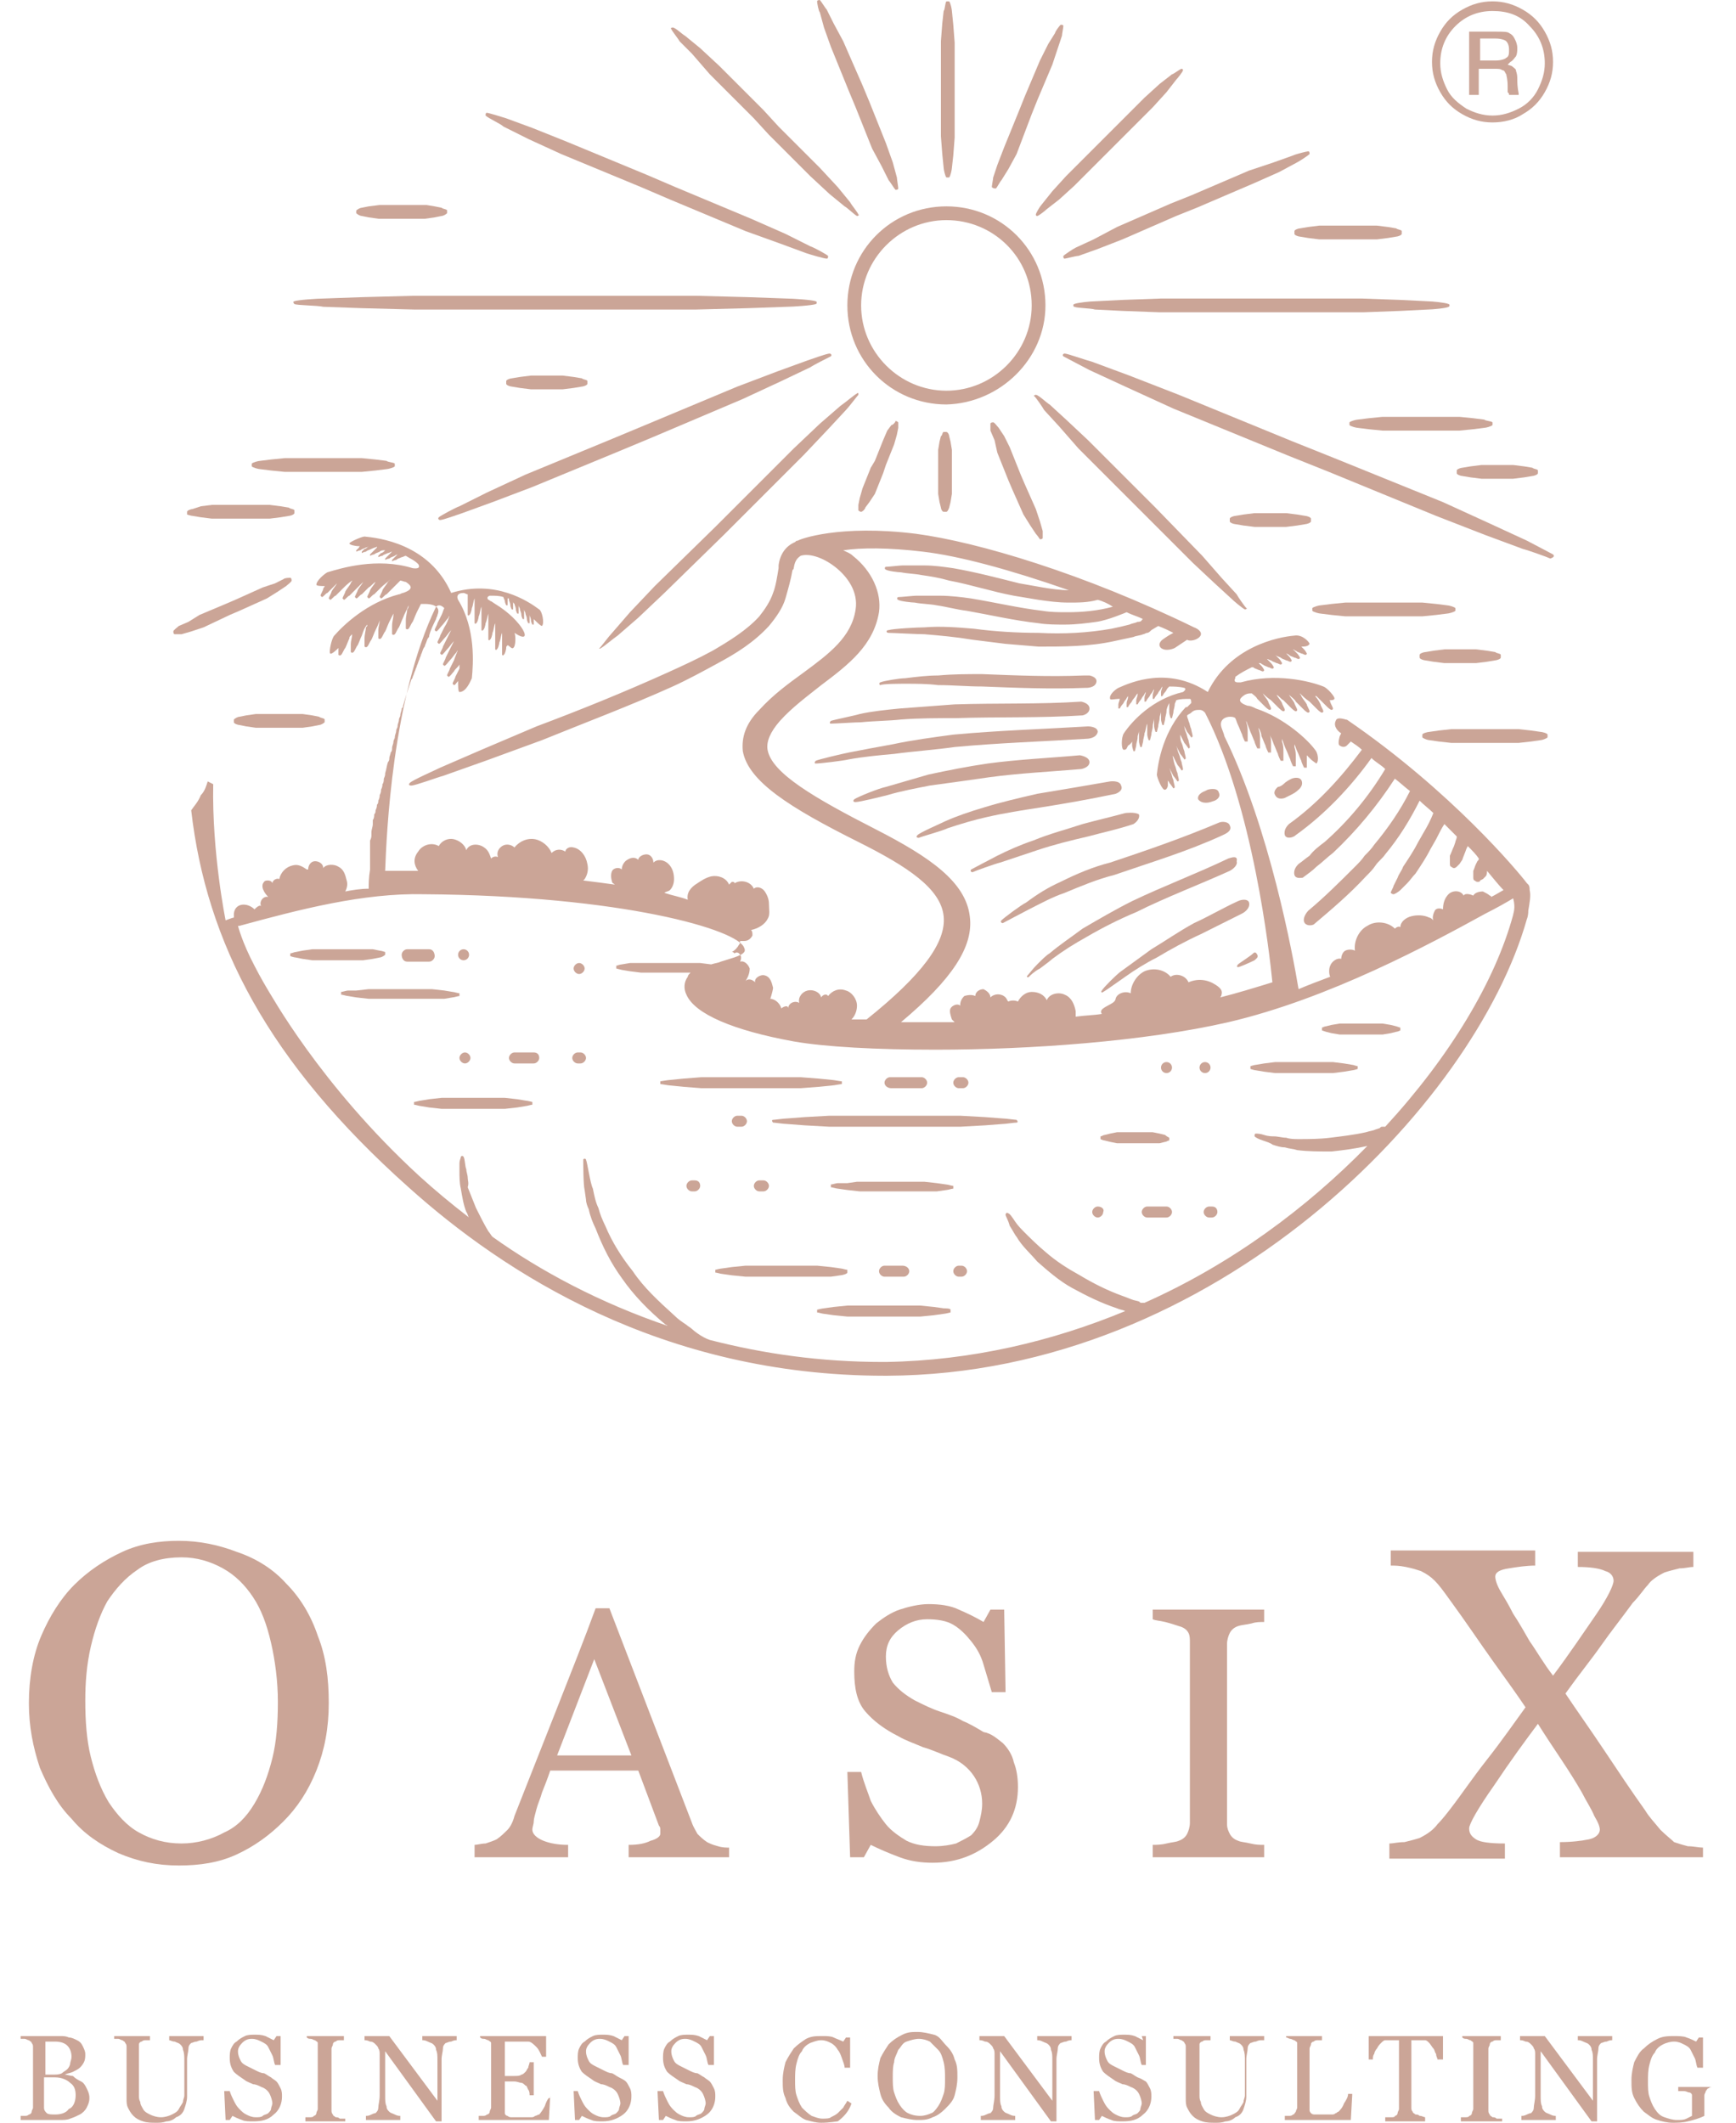 <?xml version="1.0" encoding="utf-8"?>
<!-- Generator: Adobe Illustrator 27.0.0, SVG Export Plug-In . SVG Version: 6.00 Build 0)  -->
<svg version="1.1" id="Layer_1" xmlns="http://www.w3.org/2000/svg" xmlns:xlink="http://www.w3.org/1999/xlink" x="0px" y="0px"
	 viewBox="0 0 126.2 154.3" style="enable-background:new 0 0 126.2 154.3;" xml:space="preserve">
<style type="text/css">
	.st0{fill:#CBA597;}
</style>
<g>
	<g>
		<path class="st0" d="M5.9,151.3c0.2,0.1,0.3,0.3,0.4,0.5c0.1,0.2,0.2,0.4,0.2,0.7c0,0.3-0.1,0.5-0.2,0.7c-0.1,0.2-0.3,0.4-0.5,0.5
			c-0.2,0.1-0.4,0.2-0.7,0.3c-0.2,0.1-0.5,0.1-0.8,0.1H1.5v-0.3c0.1,0,0.2,0,0.3,0c0.1,0,0.2,0,0.3-0.1c0.1,0,0.2-0.1,0.2-0.2
			c0-0.1,0.1-0.2,0.1-0.3v-4.4c0-0.1,0-0.2-0.1-0.3c0-0.1-0.1-0.1-0.2-0.2c-0.1,0-0.2-0.1-0.3-0.1s-0.2,0-0.3,0V148h2.9
			c0.2,0,0.4,0,0.6,0.1c0.2,0,0.4,0.1,0.6,0.2c0.2,0.1,0.3,0.2,0.4,0.4c0.1,0.2,0.2,0.4,0.2,0.6c0,0.2,0,0.4-0.1,0.6
			c-0.1,0.2-0.2,0.3-0.3,0.4c-0.1,0.1-0.3,0.2-0.5,0.3c-0.2,0.1-0.4,0.1-0.6,0.2v0c0.2,0,0.4,0.1,0.6,0.1
			C5.5,151.1,5.7,151.2,5.9,151.3z M4.9,150.4c0.1-0.1,0.2-0.3,0.2-0.4c0-0.1,0.1-0.3,0.1-0.5c0-0.3-0.1-0.6-0.3-0.8
			c-0.2-0.2-0.5-0.3-0.9-0.3c-0.1,0-0.2,0-0.3,0c-0.1,0-0.3,0-0.4,0v2.4h0.6c0.2,0,0.4,0,0.6-0.1C4.6,150.6,4.8,150.5,4.9,150.4z
			 M5.5,152.3c0-0.4-0.1-0.7-0.4-0.9c-0.2-0.2-0.6-0.4-1.1-0.4c-0.2,0-0.3,0-0.5,0c-0.1,0-0.2,0-0.3,0v2.2c0,0.2,0.1,0.3,0.2,0.4
			c0.1,0.1,0.4,0.1,0.6,0.1c0.4,0,0.8-0.1,1-0.4C5.3,153.2,5.5,152.8,5.5,152.3z"/>
		<path class="st0" d="M14.7,148.3c-0.1,0-0.2,0-0.4,0.1c-0.2,0-0.3,0.1-0.4,0.1c-0.1,0.1-0.2,0.2-0.2,0.4c0,0.2-0.1,0.5-0.1,0.8
			v2.7c0,0.3-0.1,0.6-0.2,0.9c-0.1,0.3-0.3,0.5-0.6,0.6c-0.2,0.2-0.5,0.3-0.7,0.3c-0.3,0.1-0.5,0.1-0.7,0.1c-0.4,0-0.7,0-1-0.1
			c-0.3-0.1-0.5-0.2-0.7-0.4c-0.2-0.2-0.3-0.4-0.4-0.6c-0.1-0.2-0.1-0.4-0.1-0.7v-3.7c0-0.1,0-0.2-0.1-0.3c0-0.1-0.1-0.1-0.2-0.2
			c-0.1,0-0.2-0.1-0.3-0.1c-0.1,0-0.2,0-0.3,0V148h2.6v0.3c-0.1,0-0.2,0-0.3,0c-0.1,0-0.2,0-0.3,0.1c-0.1,0-0.2,0.1-0.2,0.2
			c0,0.1,0,0.2,0,0.3v3.4c0,0.2,0,0.3,0.1,0.5c0,0.2,0.1,0.3,0.2,0.5c0.1,0.2,0.3,0.3,0.5,0.4c0.2,0.1,0.5,0.2,0.8,0.2
			c0.3,0,0.6-0.1,0.8-0.2c0.2-0.1,0.4-0.2,0.5-0.4c0.1-0.2,0.2-0.3,0.3-0.5c0-0.2,0.1-0.3,0.1-0.5v-2.5c0-0.3,0-0.6-0.1-0.8
			c0-0.2-0.1-0.3-0.2-0.4c-0.1-0.1-0.2-0.1-0.4-0.2c-0.2,0-0.3-0.1-0.4-0.1V148h2.5V148.3z"/>
		<path class="st0" d="M20.1,151.3c0.1,0.1,0.2,0.3,0.3,0.5c0.1,0.2,0.1,0.4,0.1,0.6c0,0.5-0.2,1-0.6,1.3c-0.4,0.4-0.9,0.5-1.5,0.5
			c-0.3,0-0.6,0-0.8-0.1c-0.3-0.1-0.5-0.2-0.7-0.3l-0.2,0.3h-0.3l-0.1-2.1h0.4c0.1,0.3,0.2,0.5,0.3,0.7c0.1,0.2,0.2,0.4,0.4,0.6
			c0.2,0.2,0.3,0.3,0.5,0.4c0.2,0.1,0.4,0.2,0.7,0.2c0.2,0,0.4,0,0.5-0.1c0.1-0.1,0.3-0.1,0.4-0.2c0.1-0.1,0.2-0.2,0.2-0.3
			c0-0.1,0.1-0.3,0.1-0.4c0-0.2-0.1-0.5-0.2-0.7c-0.1-0.2-0.3-0.4-0.6-0.5c-0.2-0.1-0.4-0.2-0.6-0.2c-0.2-0.1-0.5-0.2-0.6-0.3
			c-0.3-0.2-0.6-0.4-0.8-0.6c-0.2-0.3-0.3-0.6-0.3-1c0-0.2,0-0.5,0.1-0.7c0.1-0.2,0.2-0.4,0.4-0.5c0.2-0.2,0.4-0.3,0.6-0.4
			c0.2-0.1,0.5-0.1,0.7-0.1c0.3,0,0.5,0,0.8,0.1c0.2,0.1,0.4,0.2,0.6,0.3l0.2-0.3h0.3l0,2.1h-0.4c-0.1-0.2-0.1-0.5-0.2-0.7
			c-0.1-0.2-0.2-0.4-0.3-0.6c-0.1-0.2-0.3-0.3-0.5-0.4c-0.2-0.1-0.4-0.2-0.7-0.2c-0.3,0-0.5,0.1-0.7,0.3c-0.2,0.2-0.3,0.4-0.3,0.6
			c0,0.3,0.1,0.5,0.2,0.7c0.1,0.2,0.3,0.3,0.5,0.4c0.2,0.1,0.4,0.2,0.6,0.3c0.2,0.1,0.4,0.2,0.6,0.2c0.2,0.1,0.3,0.2,0.5,0.3
			C19.8,151.1,20,151.2,20.1,151.3z"/>
		<path class="st0" d="M25,154.2h-2.8v-0.3c0.1,0,0.2,0,0.3,0s0.3,0,0.3-0.1c0.1,0,0.2-0.1,0.2-0.2c0-0.1,0.1-0.2,0.1-0.3v-4.5
			c0-0.1,0-0.2,0-0.3c0-0.1-0.1-0.1-0.2-0.2c-0.1,0-0.2-0.1-0.3-0.1c-0.1,0-0.2,0-0.3-0.1V148H25v0.3c-0.1,0-0.2,0-0.3,0
			c-0.1,0-0.2,0-0.3,0.1c-0.1,0-0.2,0.1-0.2,0.2s-0.1,0.2-0.1,0.3v4.5c0,0.1,0,0.2,0.1,0.3c0,0.1,0.1,0.1,0.2,0.2
			c0.1,0,0.2,0,0.3,0.1c0.1,0,0.3,0,0.4,0V154.2z"/>
		<path class="st0" d="M33.2,148.3c-0.1,0-0.2,0-0.4,0.1c-0.2,0-0.3,0.1-0.4,0.1c-0.1,0.1-0.2,0.2-0.2,0.4c0,0.2-0.1,0.5-0.1,0.8
			v4.5h-0.4l-3.7-5.1v3.2c0,0.4,0,0.6,0.1,0.8c0,0.2,0.1,0.3,0.2,0.4c0.1,0.1,0.2,0.1,0.4,0.2c0.2,0.1,0.3,0.1,0.4,0.1v0.3h-2.5
			v-0.3c0.1,0,0.2,0,0.4-0.1c0.2-0.1,0.3-0.1,0.3-0.1c0.1-0.1,0.2-0.2,0.2-0.4c0-0.2,0.1-0.5,0.1-0.9v-3c0-0.1,0-0.3-0.1-0.4
			c0-0.1-0.1-0.2-0.2-0.3c-0.1-0.1-0.2-0.2-0.4-0.2c-0.2-0.1-0.3-0.1-0.4-0.1V148h1.8l3.5,4.7v-2.9c0-0.4,0-0.6-0.1-0.8
			c0-0.2-0.1-0.3-0.2-0.4c-0.1-0.1-0.2-0.1-0.4-0.2c-0.2-0.1-0.3-0.1-0.4-0.1V148h2.5V148.3z"/>
		<path class="st0" d="M40,152.3l-0.1,1.8h-5.1v-0.3c0.1,0,0.2,0,0.3,0c0.1,0,0.2,0,0.3-0.1c0.1,0,0.2-0.1,0.2-0.2
			c0-0.1,0.1-0.2,0.1-0.3v-4.4c0-0.1,0-0.2,0-0.3c0-0.1-0.1-0.1-0.2-0.2c-0.1,0-0.2-0.1-0.3-0.1c-0.1,0-0.2,0-0.3-0.1V148h4.8v1.5
			h-0.3c-0.1-0.2-0.2-0.5-0.4-0.7c-0.2-0.2-0.4-0.4-0.6-0.4c-0.1,0-0.2,0-0.3,0c-0.1,0-0.3,0-0.4,0h-1v2.5h0.7c0.2,0,0.4,0,0.5-0.1
			c0.1,0,0.2-0.1,0.3-0.2c0.1-0.1,0.1-0.2,0.2-0.3c0-0.1,0.1-0.3,0.1-0.4h0.3v2.4h-0.3c0-0.1,0-0.3-0.1-0.4
			c-0.1-0.2-0.1-0.3-0.2-0.3c-0.1-0.1-0.2-0.2-0.3-0.2c-0.1,0-0.3-0.1-0.5-0.1h-0.7v1.9c0,0.2,0,0.3,0,0.4c0,0.1,0.1,0.2,0.2,0.2
			c0.1,0.1,0.2,0.1,0.3,0.1c0.1,0,0.3,0,0.6,0c0.1,0,0.2,0,0.4,0c0.2,0,0.3,0,0.4,0c0.1,0,0.2,0,0.3-0.1c0.1,0,0.2-0.1,0.3-0.1
			c0.1-0.1,0.3-0.4,0.4-0.6c0.1-0.3,0.2-0.5,0.3-0.6H40z"/>
		<path class="st0" d="M45.5,151.3c0.1,0.1,0.2,0.3,0.3,0.5c0.1,0.2,0.1,0.4,0.1,0.6c0,0.5-0.2,1-0.6,1.3s-0.9,0.5-1.5,0.5
			c-0.3,0-0.6,0-0.8-0.1c-0.3-0.1-0.5-0.2-0.7-0.3l-0.2,0.3h-0.3l-0.1-2.1H42c0.1,0.3,0.2,0.5,0.3,0.7c0.1,0.2,0.2,0.4,0.4,0.6
			c0.2,0.2,0.3,0.3,0.5,0.4c0.2,0.1,0.4,0.2,0.7,0.2c0.2,0,0.4,0,0.5-0.1c0.1-0.1,0.3-0.1,0.4-0.2c0.1-0.1,0.2-0.2,0.2-0.3
			c0-0.1,0.1-0.3,0.1-0.4c0-0.2-0.1-0.5-0.2-0.7c-0.1-0.2-0.3-0.4-0.6-0.5c-0.2-0.1-0.4-0.2-0.6-0.2c-0.2-0.1-0.5-0.2-0.6-0.3
			c-0.3-0.2-0.6-0.4-0.8-0.6c-0.2-0.3-0.3-0.6-0.3-1c0-0.2,0-0.5,0.1-0.7c0.1-0.2,0.2-0.4,0.4-0.5c0.2-0.2,0.4-0.3,0.6-0.4
			c0.2-0.1,0.5-0.1,0.7-0.1c0.3,0,0.5,0,0.8,0.1c0.2,0.1,0.4,0.2,0.6,0.3l0.2-0.3h0.3l0,2.1h-0.4c-0.1-0.2-0.1-0.5-0.2-0.7
			c-0.1-0.2-0.2-0.4-0.3-0.6c-0.1-0.2-0.3-0.3-0.5-0.4c-0.2-0.1-0.4-0.2-0.7-0.2c-0.3,0-0.5,0.1-0.7,0.3s-0.3,0.4-0.3,0.6
			c0,0.3,0.1,0.5,0.2,0.7c0.1,0.2,0.3,0.3,0.5,0.4c0.2,0.1,0.4,0.2,0.6,0.3c0.2,0.1,0.4,0.2,0.6,0.2c0.2,0.1,0.3,0.2,0.5,0.3
			C45.2,151.1,45.4,151.2,45.5,151.3z"/>
		<path class="st0" d="M51.6,151.3c0.1,0.1,0.2,0.3,0.3,0.5c0.1,0.2,0.1,0.4,0.1,0.6c0,0.5-0.2,1-0.6,1.3s-0.9,0.5-1.5,0.5
			c-0.3,0-0.6,0-0.8-0.1c-0.3-0.1-0.5-0.2-0.7-0.3l-0.2,0.3h-0.3l-0.1-2.1h0.4c0.1,0.3,0.2,0.5,0.3,0.7c0.1,0.2,0.2,0.4,0.4,0.6
			c0.2,0.2,0.3,0.3,0.5,0.4c0.2,0.1,0.4,0.2,0.7,0.2c0.2,0,0.4,0,0.5-0.1c0.1-0.1,0.3-0.1,0.4-0.2c0.1-0.1,0.2-0.2,0.2-0.3
			c0-0.1,0.1-0.3,0.1-0.4c0-0.2-0.1-0.5-0.2-0.7c-0.1-0.2-0.3-0.4-0.6-0.5c-0.2-0.1-0.4-0.2-0.6-0.2c-0.2-0.1-0.5-0.2-0.6-0.3
			c-0.3-0.2-0.6-0.4-0.8-0.6c-0.2-0.3-0.3-0.6-0.3-1c0-0.2,0-0.5,0.1-0.7c0.1-0.2,0.2-0.4,0.4-0.5c0.2-0.2,0.4-0.3,0.6-0.4
			c0.2-0.1,0.5-0.1,0.7-0.1c0.3,0,0.5,0,0.8,0.1c0.2,0.1,0.4,0.2,0.6,0.3l0.2-0.3h0.3l0,2.1h-0.4c-0.1-0.2-0.1-0.5-0.2-0.7
			c-0.1-0.2-0.2-0.4-0.3-0.6c-0.1-0.2-0.3-0.3-0.5-0.4c-0.2-0.1-0.4-0.2-0.7-0.2c-0.3,0-0.5,0.1-0.7,0.3c-0.2,0.2-0.3,0.4-0.3,0.6
			c0,0.3,0.1,0.5,0.2,0.7c0.1,0.2,0.3,0.3,0.5,0.4c0.2,0.1,0.4,0.2,0.6,0.3c0.2,0.1,0.4,0.2,0.6,0.2c0.2,0.1,0.3,0.2,0.5,0.3
			C51.3,151.1,51.5,151.2,51.6,151.3z"/>
		<path class="st0" d="M59.7,154.3c-0.4,0-0.7-0.1-1.1-0.2c-0.3-0.1-0.6-0.4-0.9-0.6c-0.3-0.3-0.5-0.6-0.6-1
			c-0.2-0.4-0.2-0.8-0.2-1.3c0-0.5,0.1-0.9,0.2-1.3c0.2-0.4,0.4-0.7,0.6-1c0.3-0.3,0.6-0.5,0.9-0.7c0.4-0.2,0.7-0.2,1.2-0.2
			c0.3,0,0.6,0,0.8,0.1c0.2,0.1,0.5,0.2,0.7,0.3l0.2-0.3h0.3l0,2.2h-0.4c0-0.2-0.1-0.4-0.2-0.7c-0.1-0.3-0.2-0.5-0.3-0.6
			c-0.1-0.2-0.3-0.4-0.5-0.5c-0.2-0.1-0.4-0.2-0.7-0.2c-0.3,0-0.5,0.1-0.8,0.2c-0.2,0.1-0.5,0.3-0.6,0.6c-0.2,0.2-0.3,0.5-0.4,0.9
			c-0.1,0.4-0.1,0.8-0.1,1.2c0,0.4,0,0.8,0.1,1.1c0.1,0.3,0.2,0.6,0.4,0.9c0.2,0.2,0.4,0.4,0.7,0.6c0.3,0.1,0.5,0.2,0.8,0.2
			c0.2,0,0.5,0,0.6-0.1c0.2-0.1,0.4-0.2,0.5-0.3c0.1-0.1,0.3-0.3,0.4-0.4c0.1-0.2,0.2-0.3,0.3-0.5l0.3,0.2c-0.2,0.6-0.6,1-1,1.3
			C60.8,154.2,60.3,154.3,59.7,154.3z"/>
		<path class="st0" d="M68.8,148.7c0.3,0.3,0.5,0.6,0.6,1c0.2,0.4,0.2,0.8,0.2,1.3c0,0.5-0.1,0.9-0.2,1.3s-0.4,0.7-0.7,1
			c-0.3,0.3-0.6,0.5-0.9,0.6c-0.4,0.2-0.7,0.2-1.1,0.2c-0.4,0-0.8-0.1-1.2-0.2c-0.4-0.2-0.7-0.4-0.9-0.7c-0.3-0.3-0.5-0.6-0.6-1
			c-0.1-0.4-0.2-0.8-0.2-1.3c0-0.5,0.1-0.9,0.2-1.3c0.2-0.4,0.4-0.7,0.6-1c0.3-0.3,0.6-0.5,1-0.7c0.4-0.2,0.7-0.2,1.1-0.2
			c0.4,0,0.8,0.1,1.2,0.2S68.5,148.4,68.8,148.7z M68.2,153.1c0.2-0.3,0.3-0.6,0.4-0.9c0.1-0.3,0.1-0.7,0.1-1.1c0-0.4,0-0.8-0.1-1.2
			c-0.1-0.4-0.2-0.7-0.4-0.9c-0.2-0.2-0.4-0.4-0.6-0.6c-0.2-0.1-0.5-0.2-0.8-0.2c-0.3,0-0.6,0.1-0.9,0.2s-0.4,0.4-0.6,0.6
			c-0.1,0.3-0.3,0.6-0.3,0.9c-0.1,0.3-0.1,0.7-0.1,1.1c0,0.4,0,0.8,0.1,1.1c0.1,0.3,0.2,0.6,0.4,0.9c0.2,0.3,0.4,0.5,0.6,0.6
			c0.2,0.1,0.5,0.2,0.9,0.2c0.3,0,0.6-0.1,0.8-0.2C67.8,153.6,68,153.4,68.2,153.1z"/>
		<path class="st0" d="M77.9,148.3c-0.1,0-0.2,0-0.4,0.1c-0.2,0-0.3,0.1-0.4,0.1c-0.1,0.1-0.2,0.2-0.2,0.4c0,0.2-0.1,0.5-0.1,0.8
			v4.5h-0.4l-3.7-5.1v3.2c0,0.4,0,0.6,0.1,0.8c0,0.2,0.1,0.3,0.2,0.4c0.1,0.1,0.2,0.1,0.4,0.2c0.2,0.1,0.3,0.1,0.4,0.1v0.3h-2.5
			v-0.3c0.1,0,0.2,0,0.4-0.1c0.2-0.1,0.3-0.1,0.3-0.1c0.1-0.1,0.2-0.2,0.2-0.4c0-0.2,0.1-0.5,0.1-0.9v-3c0-0.1,0-0.3-0.1-0.4
			c0-0.1-0.1-0.2-0.2-0.3c-0.1-0.1-0.2-0.2-0.4-0.2c-0.2-0.1-0.3-0.1-0.4-0.1V148H73l3.5,4.7v-2.9c0-0.4,0-0.6-0.1-0.8
			c0-0.2-0.1-0.3-0.2-0.4c-0.1-0.1-0.2-0.1-0.4-0.2c-0.2-0.1-0.3-0.1-0.4-0.1V148h2.5V148.3z"/>
		<path class="st0" d="M83.3,151.3c0.1,0.1,0.2,0.3,0.3,0.5c0.1,0.2,0.1,0.4,0.1,0.6c0,0.5-0.2,1-0.6,1.3c-0.4,0.4-0.9,0.5-1.5,0.5
			c-0.3,0-0.6,0-0.8-0.1c-0.3-0.1-0.5-0.2-0.7-0.3l-0.2,0.3h-0.3l-0.1-2.1h0.4c0.1,0.3,0.2,0.5,0.3,0.7c0.1,0.2,0.2,0.4,0.4,0.6
			c0.2,0.2,0.3,0.3,0.5,0.4c0.2,0.1,0.4,0.2,0.7,0.2c0.2,0,0.4,0,0.5-0.1s0.3-0.1,0.4-0.2c0.1-0.1,0.2-0.2,0.2-0.3
			c0-0.1,0.1-0.3,0.1-0.4c0-0.2-0.1-0.5-0.2-0.7c-0.1-0.2-0.3-0.4-0.6-0.5c-0.2-0.1-0.4-0.2-0.6-0.2c-0.2-0.1-0.5-0.2-0.6-0.3
			c-0.3-0.2-0.6-0.4-0.8-0.6c-0.2-0.3-0.3-0.6-0.3-1c0-0.2,0-0.5,0.1-0.7c0.1-0.2,0.2-0.4,0.4-0.5c0.2-0.2,0.4-0.3,0.6-0.4
			c0.2-0.1,0.5-0.1,0.7-0.1c0.3,0,0.5,0,0.8,0.1c0.2,0.1,0.4,0.2,0.6,0.3L83,148h0.3l0,2.1H83c-0.1-0.2-0.1-0.5-0.2-0.7
			c-0.1-0.2-0.2-0.4-0.3-0.6c-0.1-0.2-0.3-0.3-0.5-0.4c-0.2-0.1-0.4-0.2-0.7-0.2c-0.3,0-0.5,0.1-0.7,0.3c-0.2,0.2-0.3,0.4-0.3,0.6
			c0,0.3,0.1,0.5,0.2,0.7c0.1,0.2,0.3,0.3,0.5,0.4c0.2,0.1,0.4,0.2,0.6,0.3c0.2,0.1,0.4,0.2,0.6,0.2c0.2,0.1,0.3,0.2,0.5,0.3
			C83,151.1,83.1,151.2,83.3,151.3z"/>
		<path class="st0" d="M91.7,148.3c-0.1,0-0.2,0-0.4,0.1c-0.2,0-0.3,0.1-0.4,0.1c-0.1,0.1-0.2,0.2-0.2,0.4c0,0.2-0.1,0.5-0.1,0.8
			v2.7c0,0.3-0.1,0.6-0.2,0.9c-0.1,0.3-0.3,0.5-0.6,0.6c-0.2,0.2-0.5,0.3-0.7,0.3c-0.3,0.1-0.5,0.1-0.7,0.1c-0.4,0-0.7,0-1-0.1
			c-0.3-0.1-0.5-0.2-0.7-0.4c-0.2-0.2-0.3-0.4-0.4-0.6c-0.1-0.2-0.1-0.4-0.1-0.7v-3.7c0-0.1,0-0.2-0.1-0.3c0-0.1-0.1-0.1-0.2-0.2
			c-0.1,0-0.2-0.1-0.3-0.1c-0.1,0-0.2,0-0.3,0V148H88v0.3c-0.1,0-0.2,0-0.3,0c-0.1,0-0.2,0-0.3,0.1c-0.1,0-0.2,0.1-0.2,0.2
			c0,0.1,0,0.2,0,0.3v3.4c0,0.2,0,0.3,0.1,0.5c0,0.2,0.1,0.3,0.2,0.5c0.1,0.2,0.3,0.3,0.5,0.4c0.2,0.1,0.5,0.2,0.8,0.2
			c0.3,0,0.6-0.1,0.8-0.2c0.2-0.1,0.4-0.2,0.5-0.4c0.1-0.2,0.2-0.3,0.3-0.5c0-0.2,0.1-0.3,0.1-0.5v-2.5c0-0.3,0-0.6-0.1-0.8
			c0-0.2-0.1-0.3-0.2-0.4c-0.1-0.1-0.2-0.1-0.4-0.2c-0.2,0-0.3-0.1-0.4-0.1V148h2.5V148.3z"/>
		<path class="st0" d="M98.3,152.3l-0.1,1.8h-4.8v-0.3c0.1,0,0.2,0,0.3,0c0.1,0,0.2,0,0.3-0.1c0.1,0,0.1-0.1,0.2-0.2
			c0-0.1,0.1-0.2,0.1-0.3v-4.4c0-0.1,0-0.2,0-0.3c0-0.1-0.1-0.1-0.2-0.2c-0.1,0-0.2-0.1-0.3-0.1c-0.1,0-0.2-0.1-0.3-0.1V148h2.6v0.3
			c-0.1,0-0.2,0-0.3,0s-0.2,0-0.3,0.1c-0.1,0-0.2,0.1-0.2,0.2c0,0.1-0.1,0.2-0.1,0.3v4.1c0,0.2,0,0.3,0,0.4c0,0.1,0.1,0.2,0.1,0.2
			c0.1,0.1,0.2,0.1,0.3,0.1c0.1,0,0.3,0,0.6,0c0.1,0,0.2,0,0.3,0c0.1,0,0.2,0,0.3,0c0.1,0,0.2,0,0.3-0.1c0.1,0,0.1-0.1,0.2-0.1
			c0.1-0.1,0.3-0.3,0.4-0.6c0.2-0.3,0.3-0.5,0.3-0.7H98.3z"/>
		<path class="st0" d="M104.8,149.7h-0.3c0-0.1-0.1-0.2-0.1-0.4c-0.1-0.1-0.1-0.3-0.2-0.4c-0.1-0.1-0.2-0.3-0.3-0.4
			c-0.1-0.1-0.2-0.2-0.3-0.2c-0.1,0-0.2,0-0.3,0c-0.1,0-0.3,0-0.4,0h-0.3v4.9c0,0.1,0,0.2,0.1,0.3c0,0.1,0.1,0.1,0.2,0.2
			c0.1,0,0.2,0,0.3,0.1c0.2,0,0.3,0.1,0.4,0.1v0.3h-2.9v-0.3c0.1,0,0.2,0,0.4,0s0.3,0,0.3-0.1c0.1,0,0.2-0.1,0.2-0.2
			c0-0.1,0.1-0.2,0.1-0.3v-5h-0.3c-0.1,0-0.2,0-0.3,0c-0.1,0-0.3,0-0.4,0c-0.1,0-0.2,0.1-0.3,0.2c-0.1,0.1-0.2,0.2-0.3,0.4
			c-0.1,0.1-0.2,0.3-0.2,0.4c-0.1,0.1-0.1,0.3-0.1,0.4h-0.3V148h5.4V149.7z"/>
		<path class="st0" d="M109,154.2h-2.8v-0.3c0.1,0,0.2,0,0.3,0s0.3,0,0.3-0.1c0.1,0,0.2-0.1,0.2-0.2c0-0.1,0.1-0.2,0.1-0.3v-4.5
			c0-0.1,0-0.2,0-0.3c0-0.1-0.1-0.1-0.2-0.2c-0.1,0-0.2-0.1-0.3-0.1c-0.1,0-0.2,0-0.3-0.1V148h2.8v0.3c-0.1,0-0.2,0-0.3,0
			c-0.1,0-0.2,0-0.3,0.1c-0.1,0-0.2,0.1-0.2,0.2c0,0.1-0.1,0.2-0.1,0.3v4.5c0,0.1,0,0.2,0.1,0.3c0,0.1,0.1,0.1,0.2,0.2
			c0.1,0,0.2,0,0.3,0.1c0.1,0,0.3,0,0.4,0V154.2z"/>
		<path class="st0" d="M117.2,148.3c-0.1,0-0.2,0-0.4,0.1c-0.2,0-0.3,0.1-0.4,0.1c-0.1,0.1-0.2,0.2-0.2,0.4c0,0.2-0.1,0.5-0.1,0.8
			v4.5h-0.4l-3.7-5.1v3.2c0,0.4,0,0.6,0.1,0.8c0,0.2,0.1,0.3,0.2,0.4c0.1,0.1,0.2,0.1,0.4,0.2c0.2,0.1,0.3,0.1,0.4,0.1v0.3h-2.5
			v-0.3c0.1,0,0.2,0,0.4-0.1c0.2-0.1,0.3-0.1,0.3-0.1c0.1-0.1,0.2-0.2,0.2-0.4c0-0.2,0.1-0.5,0.1-0.9v-3c0-0.1,0-0.3-0.1-0.4
			c0-0.1-0.1-0.2-0.2-0.3c-0.1-0.1-0.2-0.2-0.4-0.2c-0.2-0.1-0.3-0.1-0.4-0.1V148h1.8l3.5,4.7v-2.9c0-0.4,0-0.6-0.1-0.8
			c0-0.2-0.1-0.3-0.2-0.4c-0.1-0.1-0.2-0.1-0.4-0.2c-0.2-0.1-0.3-0.1-0.4-0.1V148h2.5V148.3z"/>
		<path class="st0" d="M124.8,151.7c-0.1,0-0.2,0-0.3,0c-0.1,0-0.2,0-0.3,0.1c-0.1,0-0.1,0.1-0.2,0.2c0,0.1-0.1,0.2-0.1,0.3v0.5
			c0,0.3,0,0.6,0,0.7c0,0.1,0,0.2,0,0.3c-0.4,0.2-0.8,0.3-1.2,0.4s-0.8,0.1-1.1,0.1c-0.4,0-0.8-0.1-1.1-0.2c-0.4-0.1-0.7-0.4-1-0.6
			c-0.3-0.3-0.5-0.6-0.7-1c-0.2-0.4-0.2-0.8-0.2-1.3c0-0.5,0.1-0.9,0.2-1.3c0.2-0.4,0.4-0.8,0.7-1c0.3-0.3,0.6-0.5,1-0.7
			c0.4-0.2,0.8-0.2,1.2-0.2c0.3,0,0.7,0,0.9,0.1c0.3,0.1,0.5,0.2,0.7,0.3l0.2-0.3h0.3l0,2.2h-0.4c-0.1-0.2-0.1-0.5-0.2-0.7
			c-0.1-0.2-0.2-0.4-0.3-0.6s-0.3-0.3-0.5-0.4c-0.2-0.1-0.4-0.2-0.7-0.2c-0.3,0-0.6,0.1-0.8,0.2c-0.2,0.1-0.5,0.3-0.6,0.6
			c-0.2,0.2-0.3,0.5-0.4,0.9c-0.1,0.4-0.1,0.8-0.1,1.2c0,0.4,0,0.8,0.1,1.1s0.2,0.6,0.4,0.9c0.2,0.3,0.4,0.5,0.7,0.6
			c0.3,0.1,0.6,0.2,0.9,0.2c0.3,0,0.5,0,0.7-0.1c0.2-0.1,0.4-0.2,0.4-0.2c0-0.2,0-0.3,0-0.5c0-0.2,0-0.3,0-0.4v-0.3
			c0-0.1,0-0.2,0-0.3c0-0.1-0.1-0.2-0.2-0.2c-0.1,0-0.2-0.1-0.4-0.1c-0.2,0-0.3,0-0.4,0v-0.3h2.7V151.7z"/>
		<g>
			<g>
				<path class="st0" d="M20.8,115.1c1,1,1.8,2.3,2.3,3.8c0.6,1.5,0.8,3.1,0.8,4.9c0,1.8-0.3,3.4-0.9,4.9c-0.6,1.5-1.4,2.7-2.4,3.7
					c-1,1-2.1,1.8-3.4,2.4c-1.3,0.6-2.7,0.8-4.2,0.8c-1.6,0-3-0.3-4.4-0.9c-1.3-0.6-2.5-1.4-3.4-2.5c-1-1-1.7-2.3-2.3-3.7
					c-0.5-1.5-0.8-3-0.8-4.7c0-1.8,0.3-3.5,0.9-4.9c0.6-1.4,1.4-2.7,2.4-3.7c1-1,2.2-1.8,3.5-2.4c1.3-0.6,2.7-0.8,4.1-0.8
					c1.5,0,2.9,0.3,4.2,0.8C18.7,113.3,19.9,114.1,20.8,115.1z M18.5,131.1c0.6-1,1-2.1,1.3-3.3c0.3-1.2,0.4-2.6,0.4-4.1
					c0-1.5-0.2-3-0.5-4.3c-0.3-1.3-0.7-2.4-1.3-3.3c-0.6-0.9-1.3-1.6-2.2-2.1c-0.9-0.5-1.9-0.8-3-0.8c-1.3,0-2.4,0.3-3.2,0.9
					c-0.9,0.6-1.6,1.4-2.2,2.3c-0.5,0.9-0.9,2-1.2,3.3c-0.3,1.3-0.4,2.6-0.4,3.9c0,1.5,0.1,2.9,0.4,4.1c0.3,1.2,0.7,2.3,1.3,3.3
					c0.6,0.9,1.3,1.7,2.2,2.2c0.9,0.5,1.9,0.8,3.1,0.8c1.1,0,2.2-0.3,3.1-0.8C17.2,132.8,17.9,132.1,18.5,131.1z"/>
				<path class="st0" d="M53.2,135h-7.5v-0.9c0.7,0,1.2-0.1,1.6-0.3c0.4-0.1,0.7-0.3,0.7-0.5c0-0.1,0-0.2,0-0.3c0-0.1,0-0.2-0.1-0.3
					l-1.5-4H40c-0.2,0.6-0.4,1.1-0.6,1.6c-0.1,0.4-0.3,0.8-0.4,1.2c-0.1,0.4-0.2,0.7-0.2,0.9c0,0.2-0.1,0.4-0.1,0.6
					c0,0.3,0.3,0.6,0.8,0.8c0.5,0.2,1.1,0.3,1.8,0.3v0.9h-6.8v-0.9c0.2,0,0.5-0.1,0.8-0.1c0.3-0.1,0.6-0.2,0.8-0.3
					c0.3-0.2,0.6-0.5,0.8-0.7c0.2-0.2,0.4-0.6,0.5-1c0.9-2.3,1.9-4.8,3-7.6c1.1-2.8,2.1-5.3,2.9-7.5h1l6,15.6
					c0.1,0.3,0.3,0.6,0.4,0.8c0.2,0.2,0.4,0.4,0.7,0.6c0.2,0.1,0.4,0.2,0.8,0.3c0.3,0.1,0.6,0.1,0.8,0.1V135z M45.9,127.6l-2.7-7
					l-2.7,7H45.9z"/>
				<path class="st0" d="M72.9,126.7c0.4,0.4,0.7,0.9,0.8,1.4c0.2,0.5,0.3,1.1,0.3,1.8c0,1.6-0.6,2.9-1.8,3.9
					c-1.2,1-2.6,1.6-4.4,1.6c-0.8,0-1.6-0.1-2.4-0.4c-0.8-0.3-1.5-0.6-2.1-0.9l-0.5,0.9h-1l-0.2-6.2h1c0.2,0.8,0.5,1.5,0.7,2.1
					c0.3,0.6,0.7,1.2,1.1,1.7c0.4,0.5,1,0.9,1.5,1.2c0.6,0.3,1.3,0.4,2.1,0.4c0.6,0,1.1-0.1,1.5-0.2c0.4-0.2,0.8-0.4,1.1-0.6
					c0.3-0.3,0.5-0.6,0.6-1c0.1-0.4,0.2-0.8,0.2-1.3c0-0.7-0.2-1.4-0.6-2c-0.4-0.6-1-1.1-1.8-1.4c-0.6-0.2-1.2-0.5-1.9-0.7
					c-0.7-0.3-1.3-0.5-1.8-0.8c-1-0.5-1.8-1.1-2.4-1.8c-0.6-0.7-0.8-1.7-0.8-2.9c0-0.7,0.1-1.3,0.4-1.9c0.3-0.6,0.7-1.1,1.2-1.6
					c0.5-0.4,1.1-0.8,1.7-1s1.4-0.4,2.1-0.4c0.8,0,1.6,0.1,2.2,0.4c0.7,0.3,1.3,0.6,1.8,0.9l0.5-0.9h1l0.1,6h-1
					c-0.2-0.7-0.4-1.3-0.6-2s-0.5-1.2-0.9-1.7c-0.4-0.5-0.8-0.9-1.3-1.2c-0.5-0.3-1.2-0.4-1.9-0.4c-0.8,0-1.5,0.3-2.1,0.8
					c-0.6,0.5-0.9,1.1-0.9,1.9c0,0.8,0.2,1.4,0.5,1.9c0.4,0.5,0.9,0.9,1.6,1.3c0.6,0.3,1.2,0.6,1.8,0.8c0.6,0.2,1.2,0.4,1.7,0.7
					c0.5,0.2,1,0.5,1.5,0.8C72.1,126,72.5,126.4,72.9,126.7z"/>
				<path class="st0" d="M91.9,135h-8.1v-0.9c0.2,0,0.6,0,1-0.1s0.7-0.1,0.9-0.2c0.3-0.1,0.5-0.3,0.6-0.5c0.1-0.2,0.2-0.5,0.2-0.8
					v-13.1c0-0.3,0-0.5-0.1-0.7c-0.1-0.2-0.3-0.4-0.7-0.5c-0.3-0.1-0.6-0.2-1-0.3c-0.4-0.1-0.7-0.1-0.9-0.2V117h8.1v0.9
					c-0.3,0-0.6,0-0.9,0.1c-0.4,0.1-0.7,0.1-1,0.2c-0.3,0.1-0.5,0.3-0.6,0.5c-0.1,0.2-0.2,0.5-0.2,0.8v13.1c0,0.3,0.1,0.5,0.2,0.7
					c0.1,0.2,0.3,0.4,0.6,0.5c0.2,0.1,0.5,0.1,0.9,0.2c0.4,0.1,0.7,0.1,1,0.1V135z"/>
				<path class="st0" d="M124,135h-10.6v-1.1c0.9,0,1.6-0.1,2.1-0.2c0.5-0.1,0.8-0.4,0.8-0.7c0-0.2-0.1-0.5-0.4-1
					c-0.2-0.5-0.6-1.1-0.9-1.7c-0.4-0.7-0.9-1.5-1.5-2.4c-0.6-0.9-1.2-1.8-1.7-2.6c-0.9,1.2-2,2.7-3.2,4.5c-1.2,1.7-1.8,2.8-1.8,3.1
					c0,0.4,0.2,0.6,0.5,0.8c0.3,0.2,1,0.3,2.1,0.3v1.1H101v-1.1c0.3,0,0.6-0.1,1.1-0.1c0.4-0.1,0.8-0.2,1.1-0.3c0.6-0.3,1-0.6,1.3-1
					c0.3-0.3,0.7-0.8,1-1.2c0.7-0.9,1.5-2.1,2.6-3.5c1.1-1.4,2-2.7,2.8-3.8c-0.6-0.9-1.4-2-2.4-3.4c-1-1.4-2-2.9-3.1-4.4
					c-0.5-0.7-0.8-1.1-1.1-1.4c-0.3-0.3-0.6-0.5-1-0.7c-0.3-0.1-0.6-0.2-1.1-0.3c-0.5-0.1-0.8-0.1-1.1-0.1v-1.1h10.5v1.1
					c-0.6,0-1.3,0.1-1.9,0.2c-0.7,0.1-1,0.3-1,0.6c0,0.2,0.1,0.6,0.4,1.1c0.3,0.5,0.6,1,0.9,1.6c0.4,0.6,0.8,1.3,1.2,2
					c0.5,0.7,1,1.6,1.7,2.5c1.2-1.6,2.2-3.1,3.1-4.4c0.9-1.3,1.3-2.2,1.3-2.5c0-0.3-0.2-0.6-0.6-0.7c-0.4-0.2-1.1-0.3-2-0.3v-1.1
					h8.4v1.1c-0.3,0-0.6,0.1-1,0.1c-0.4,0.1-0.8,0.2-1.1,0.3c-0.6,0.3-1,0.6-1.2,0.9c-0.3,0.3-0.6,0.8-1.1,1.3
					c-0.8,1.1-1.6,2.1-2.3,3.1c-0.7,1-1.6,2.1-2.6,3.5c0.8,1.2,1.8,2.6,2.8,4.1c1,1.5,2,3,3,4.4c0.3,0.5,0.7,0.9,1.1,1.4
					c0.4,0.4,0.8,0.7,1,0.9c0.3,0.1,0.6,0.2,1,0.3c0.4,0,0.8,0.1,1.1,0.1V135z"/>
			</g>
		</g>
	</g>
	<g>
		<g>
			<path class="st0" d="M42.1,70.8c0.2,0,0.4-0.2,0.4-0.4s-0.2-0.4-0.4-0.4c-0.2,0-0.4,0.2-0.4,0.4S41.9,70.8,42.1,70.8z"/>
			<path class="st0" d="M27.1,69.7l0.5-0.1c0.1,0,0.3-0.1,0.4-0.2c0,0,0-0.1,0-0.2c0,0-0.3-0.1-0.4-0.1l-0.5-0.1L26.4,69l-1.6,0
				l-0.6,0l-1.5,0l-0.7,0.1l-0.5,0.1c-0.1,0-0.3,0.1-0.4,0.1c0,0,0,0.1,0,0.2c0,0,0.3,0.1,0.4,0.1l0.5,0.1l0.7,0.1l1.5,0l0.6,0
				l1.6,0L27.1,69.7z"/>
			<path class="st0" d="M29.6,69.9h1.6c0.2,0,0.4-0.2,0.4-0.4S31.5,69,31.2,69h-1.6c-0.2,0-0.4,0.2-0.4,0.4S29.3,69.9,29.6,69.9z"/>
			<path class="st0" d="M32.3,72.6l0.6-0.1c0.1,0,0.4-0.1,0.5-0.1c0,0,0-0.1,0-0.2c-0.1,0-0.4-0.1-0.5-0.1l-0.6-0.1l-0.9-0.1h-2
				h-0.7h-1.9l-0.9,0.1L25.3,72c-0.1,0-0.4,0.1-0.5,0.1c0,0,0,0.1,0,0.2c0.1,0,0.4,0.1,0.5,0.1l0.6,0.1l0.9,0.1h1.9h0.7h2L32.3,72.6
				z"/>
			<path class="st0" d="M38.2,80l-0.6-0.1l-0.9-0.1h-2H34h-1.9l-0.9,0.1L30.6,80c-0.1,0-0.4,0.1-0.5,0.1c0,0,0,0.1,0,0.2
				c0.1,0,0.4,0.1,0.5,0.1l0.6,0.1l0.9,0.1H34h0.7h2l0.9-0.1l0.6-0.1c0.1,0,0.4-0.1,0.5-0.1c0,0,0-0.1,0-0.2
				C38.7,80.1,38.3,80,38.2,80z"/>
			<path class="st0" d="M69.7,79.1H70c0.2,0,0.4-0.2,0.4-0.4c0-0.2-0.2-0.4-0.4-0.4h-0.3c-0.2,0-0.4,0.2-0.4,0.4
				C69.3,78.9,69.5,79.1,69.7,79.1z"/>
			<path class="st0" d="M69.9,92l-0.2,0c-0.2,0-0.4,0.2-0.4,0.4c0,0.2,0.2,0.4,0.4,0.4l0.2,0c0.2,0,0.4-0.2,0.4-0.4S70.1,92,69.9,92
				z"/>
			<path class="st0" d="M79.8,87.7c-0.2,0-0.4,0.2-0.4,0.4c0,0.2,0.2,0.4,0.4,0.4c0.2,0,0.4-0.2,0.4-0.4
				C80.3,87.9,80.1,87.7,79.8,87.7z"/>
			<circle class="st0" cx="87.6" cy="77.6" r="0.4"/>
			<circle class="st0" cx="84.8" cy="77.6" r="0.4"/>
			<path class="st0" d="M50.5,85.8l-0.2,0c-0.2,0-0.4,0.2-0.4,0.4s0.2,0.4,0.4,0.4l0.2,0c0.2,0,0.4-0.2,0.4-0.4S50.8,85.8,50.5,85.8
				z"/>
			<path class="st0" d="M55.2,85.8c-0.2,0-0.4,0.2-0.4,0.4s0.2,0.4,0.4,0.4h0.3c0.2,0,0.4-0.2,0.4-0.4s-0.2-0.4-0.4-0.4H55.2z"/>
			<path class="st0" d="M64.3,92c-0.2,0-0.4,0.2-0.4,0.4s0.2,0.4,0.4,0.4h1.4c0.2,0,0.4-0.2,0.4-0.4S65.9,92,65.6,92H64.3z"/>
			<path class="st0" d="M88.1,87.7l-0.2,0c-0.2,0-0.4,0.2-0.4,0.4s0.2,0.4,0.4,0.4l0.2,0c0.2,0,0.4-0.2,0.4-0.4S88.4,87.7,88.1,87.7
				z"/>
			<path class="st0" d="M84.8,87.7h-1.4c-0.2,0-0.4,0.2-0.4,0.4c0,0.2,0.2,0.4,0.4,0.4h1.4c0.2,0,0.4-0.2,0.4-0.4
				C85.2,87.9,85,87.7,84.8,87.7z"/>
			<path class="st0" d="M33.4,76.9c0,0.2,0.2,0.4,0.4,0.4c0.2,0,0.4-0.2,0.4-0.4s-0.2-0.4-0.4-0.4C33.6,76.5,33.4,76.7,33.4,76.9z"
				/>
			<circle class="st0" cx="33.7" cy="69.4" r="0.4"/>
			<path class="st0" d="M42.2,76.5l-0.2,0c-0.2,0-0.4,0.2-0.4,0.4s0.2,0.4,0.4,0.4l0.2,0c0.2,0,0.4-0.2,0.4-0.4
				C42.6,76.7,42.4,76.5,42.2,76.5z"/>
			<path class="st0" d="M38.8,76.5h-1.4c-0.2,0-0.4,0.2-0.4,0.4s0.2,0.4,0.4,0.4h1.4c0.2,0,0.4-0.2,0.4-0.4S39.1,76.5,38.8,76.5z"/>
			<path class="st0" d="M60.4,92.8l0.7-0.1c0.1,0,0.5-0.1,0.5-0.2c0,0,0-0.1,0-0.2c-0.1,0-0.4-0.1-0.5-0.1l-0.7-0.1l-1-0.1l-2.3,0
				l-0.8,0l-2.1,0l-1,0.1l-0.7,0.1c-0.1,0-0.5,0.1-0.5,0.1c0,0,0,0.1,0,0.2c0.1,0,0.4,0.1,0.5,0.1l0.7,0.1l1,0.1l2.1,0l0.8,0l2.3,0
				L60.4,92.8z"/>
			<path class="st0" d="M68.6,95.1L67.9,95l-1-0.1h-2.3h-0.8h-2.2l-1,0.1l-0.7,0.1c-0.1,0-0.5,0.1-0.5,0.1c0,0,0,0.1,0,0.2
				c0.1,0,0.4,0.1,0.5,0.1l0.7,0.1l1,0.1h2.2h0.8h2.3l1-0.1l0.7-0.1c0.1,0,0.5-0.1,0.5-0.1c0,0,0-0.1,0-0.2
				C69.1,95.1,68.7,95.1,68.6,95.1z"/>
			<path class="st0" d="M53.6,81.1c-0.2,0-0.4,0.2-0.4,0.4c0,0.2,0.2,0.4,0.4,0.4h0.3c0.2,0,0.4-0.2,0.4-0.4c0-0.2-0.2-0.4-0.4-0.4
				H53.6z"/>
			<path class="st0" d="M98.3,77.4l-0.6-0.1l-0.8-0.1l-1.7,0l-0.7,0l-1.8,0l-0.8,0.1l-0.6,0.1c-0.1,0-0.4,0.1-0.4,0.1
				c0,0,0,0.1,0,0.2c0,0,0.3,0.1,0.4,0.1l0.6,0.1l0.8,0.1l1.8,0l0.7,0l1.7,0l0.8-0.1l0.6-0.1c0.1,0,0.4-0.1,0.4-0.1c0,0,0-0.1,0-0.2
				C98.6,77.5,98.4,77.4,98.3,77.4z"/>
			<path class="st0" d="M84.3,83.1l0.4-0.1c0.1,0,0.2-0.1,0.3-0.1c0,0,0-0.1,0-0.2c0,0-0.2-0.1-0.3-0.2l-0.4-0.1l-0.5-0.1l-1.1,0
				l-0.4,0l-1.1,0l-0.5,0.1l-0.4,0.1c-0.1,0-0.2,0.1-0.3,0.1c0,0,0,0.1,0,0.2c0,0,0.2,0.1,0.3,0.1l0.4,0.1l0.5,0.1l1.1,0l0.4,0
				l1.1,0L84.3,83.1z"/>
			<path class="st0" d="M55.1,79.1h3.1l1.3-0.1l1-0.1c0.1,0,0.6-0.1,0.7-0.1c0,0,0-0.1,0-0.2c-0.1,0-0.6-0.1-0.7-0.1l-1-0.1
				l-1.3-0.1h-3.1h-1.1H51l-1.3,0.1l-1,0.1c-0.1,0-0.7,0.1-0.7,0.1c0,0,0,0.1,0,0.2c0.1,0,0.6,0.1,0.7,0.1l1,0.1l1.3,0.1h2.9H55.1z"
				/>
			<path class="st0" d="M64.8,79.1H67c0.2,0,0.4-0.2,0.4-0.4c0-0.2-0.2-0.4-0.4-0.4h-2.3c-0.2,0-0.4,0.2-0.4,0.4
				C64.3,78.9,64.5,79.1,64.8,79.1z"/>
			<path class="st0" d="M101.5,74.6l-0.4-0.1l-0.6-0.1h-1.3h-0.5h-1.3l-0.6,0.1l-0.4,0.1c-0.1,0-0.3,0.1-0.3,0.1c0,0,0,0.1,0,0.2
				c0,0,0.3,0.1,0.3,0.1l0.4,0.1l0.6,0.1h1.3h0.5h1.3l0.6-0.1l0.4-0.1c0.1,0,0.3-0.1,0.3-0.1c0,0,0-0.1,0-0.2
				C101.8,74.7,101.5,74.6,101.5,74.6z"/>
			<path class="st0" d="M72.9,81.3l-1.3-0.1l-1.8-0.1h-4.1h-1.5h-3.9l-1.8,0.1l-1.3,0.1c-0.2,0-0.9,0.1-1,0.1c-0.1,0-0.1,0.1,0,0.2
				c0.1,0,0.8,0.1,1,0.1l1.3,0.1l1.8,0.1h3.9h1.5h4.1l1.8-0.1l1.3-0.1c0.2,0,0.8-0.1,1-0.1c0.1,0,0.1-0.1,0-0.2
				C73.8,81.4,73.1,81.3,72.9,81.3z"/>
			<path class="st0" d="M68.1,86.6l0.7-0.1c0.1,0,0.4-0.1,0.5-0.1c0,0,0-0.1,0-0.2c-0.1,0-0.4-0.1-0.5-0.1L68.1,86l-0.9-0.1h-2.1
				h-0.8h-2L61.6,86L60.9,86c-0.1,0-0.4,0.1-0.5,0.1c0,0,0,0.1,0,0.2c0.1,0,0.4,0.1,0.5,0.1l0.7,0.1l0.9,0.1h2h0.8h2.1L68.1,86.6z"
				/>
			<path class="st0" d="M80.7,56.8c-1.7,0.3-3.5,0.6-5.3,0.9c-1.3,0.3-2.6,0.6-3.9,1c-1,0.3-1.9,0.6-2.8,1c-0.4,0.2-1.8,0.8-2,1
				c-0.1,0.1-0.1,0.2,0.1,0.2c0.2-0.1,1.7-0.5,2.1-0.7c0.9-0.3,1.9-0.6,2.8-0.8c1.3-0.3,2.6-0.5,3.9-0.7c1.9-0.3,3.6-0.6,5.5-1
				c0,0,0.6-0.2,0.4-0.6C81.4,56.7,80.7,56.8,80.7,56.8z"/>
			<path class="st0" d="M71.9,56.5c2.2-0.3,4.4-0.4,6.7-0.6c0,0,0.6-0.1,0.6-0.5c0-0.4-0.7-0.5-0.7-0.5c-2.2,0.2-4.5,0.3-6.7,0.6
				c-1.4,0.2-2.9,0.5-4.3,0.8c-1,0.3-2.1,0.6-3.1,0.9c-0.5,0.1-2,0.7-2.3,0.9c-0.1,0.1-0.1,0.2,0.1,0.2c0.3,0,1.9-0.4,2.3-0.5
				c1-0.3,2.1-0.5,3.1-0.7C69.1,56.9,70.5,56.7,71.9,56.5z"/>
			<path class="st0" d="M60.4,52.4c-0.1,0.1-0.1,0.2,0,0.2c0.3,0,1.8-0.1,2.2-0.1c1-0.1,2-0.1,2.9-0.2c1.3-0.1,2.6-0.1,4-0.1
				c3-0.1,6.1,0,9.2-0.2l0,0c0,0,0.5-0.1,0.5-0.5c0-0.4-0.6-0.5-0.6-0.5l0,0c-3,0.2-6.1,0.1-9.2,0.2c-1.3,0.1-2.7,0.2-4,0.3
				c-1,0.1-2,0.2-2.9,0.4C62.2,52,60.7,52.3,60.4,52.4z"/>
			<path class="st0" d="M90,70.3c0.1,0,0.8-0.3,1.2-0.5c0.1-0.1,0.3-0.2,0.2-0.4c-0.1-0.2-0.2-0.2-0.3-0.1c-0.2,0.2-1,0.7-1.1,0.8
				C89.9,70.2,89.9,70.3,90,70.3z"/>
			<path class="st0" d="M65.8,49.7c0.8,0,1.6,0,2.4,0.1c1.1,0,2.1,0.1,3.2,0.1c2.5,0.1,5,0.2,7.5,0.1c0,0,0.1,0,0.1,0
				c0,0,0.6,0,0.7-0.4c0.1-0.4-0.5-0.5-0.5-0.5c-0.1,0-0.3,0-0.4,0c-2.5,0.1-4.9,0-7.4-0.1c-1.1,0-2.1,0-3.2,0.1
				c-0.8,0-1.6,0.1-2.4,0.2c-0.4,0-1.6,0.2-1.8,0.3c-0.1,0-0.1,0.2,0,0.2C64.2,49.7,65.4,49.7,65.8,49.7z"/>
			<path class="st0" d="M93.9,56.6c-0.2,0.1-0.4,0.2-0.6,0.4c-0.1,0.1-0.3,0.2-0.4,0.2c0,0-0.4,0.3-0.2,0.6c0.2,0.4,0.7,0.2,0.7,0.2
				c0.2-0.1,0.2-0.1,0.4-0.2c0.2-0.1,0.4-0.2,0.6-0.4c0,0,0.4-0.3,0.2-0.7C94.4,56.4,93.9,56.6,93.9,56.6z"/>
			<path class="st0" d="M79.1,52.8c-3.3,0.2-6.6,0.3-9.8,0.6c-1.5,0.2-3,0.4-4.4,0.7c-1.1,0.2-2.2,0.4-3.2,0.6
				c-0.5,0.1-2.2,0.5-2.4,0.6c-0.1,0.1-0.1,0.2,0,0.2c0.3,0,2-0.2,2.4-0.3c1.1-0.2,2.2-0.3,3.3-0.4c1.5-0.2,3-0.3,4.4-0.5
				c3.2-0.3,6.4-0.4,9.6-0.6c0,0,0.7,0,0.8-0.5C79.8,52.8,79.1,52.8,79.1,52.8z"/>
			<path class="st0" d="M88,58.3l0.3-0.1c0,0,0.5-0.2,0.3-0.6c-0.1-0.4-0.8-0.2-0.8-0.2l-0.2,0.1c0,0-0.6,0.2-0.5,0.6
				C87.4,58.5,88,58.3,88,58.3z"/>
			<path class="st0" d="M90,65.5c-1.1,0.5-2.1,1.1-3.2,1.6c-1.1,0.6-2.1,1.3-3.1,1.9c-0.7,0.5-1.5,1.1-2.2,1.6
				c-0.3,0.2-1.3,1.2-1.4,1.4c-0.1,0.1,0,0.2,0.1,0.1c0.2-0.1,1.3-0.9,1.6-1.1c0.7-0.5,1.5-1,2.3-1.4c1-0.6,2.1-1.2,3.2-1.7
				c1-0.5,2-1,3-1.5c0.2-0.1,0.6-0.4,0.5-0.8C90.7,65.3,90.2,65.4,90,65.5z"/>
			<path class="st0" d="M89.3,62.4c-2.3,1.1-4.7,2-7,3.1c-1.2,0.6-2.4,1.3-3.6,2c-0.8,0.6-1.7,1.2-2.4,1.8c-0.2,0.1-0.6,0.5-0.9,0.8
				c-0.3,0.3-0.6,0.7-0.7,0.8c-0.1,0.1,0,0.2,0.1,0.1c0.1-0.1,0.4-0.4,0.8-0.6c0.4-0.3,0.8-0.6,0.9-0.7c0.8-0.6,1.6-1.1,2.5-1.6
				c1.2-0.7,2.4-1.3,3.6-1.8c2.2-1.1,4.6-2,6.8-3c0.2-0.1,0.6-0.4,0.5-0.7C90,62.2,89.6,62.3,89.3,62.4z"/>
			<path class="st0" d="M81.8,59.1c-1.1,0.3-2,0.5-3.1,0.8c-1.2,0.4-2.4,0.7-3.6,1.2c-0.9,0.3-1.8,0.7-2.6,1.1
				c-0.4,0.2-1.7,0.9-1.9,1c-0.1,0.1,0,0.2,0.1,0.2c0.2-0.1,1.6-0.6,2-0.7c0.9-0.3,1.8-0.6,2.7-0.9c1.2-0.4,2.4-0.7,3.7-1
				c1.1-0.3,2.1-0.5,3.3-0.9c0,0,0.5-0.3,0.4-0.7C82.5,59,81.8,59.1,81.8,59.1z"/>
			<path class="st0" d="M77.1,64.1c-0.9,0.4-1.7,0.9-2.5,1.5c-0.4,0.2-1.6,1.1-1.8,1.3c-0.1,0.1,0,0.2,0.1,0.2
				c0.2-0.1,1.5-0.8,1.9-1c0.8-0.4,1.7-0.9,2.6-1.2c1.2-0.5,2.4-1,3.6-1.3c2.6-0.9,5.3-1.7,7.9-2.9c0.2-0.1,0.7-0.3,0.5-0.7
				c-0.1-0.3-0.6-0.3-0.8-0.2c-2.6,1.1-5.2,2-7.9,2.9C79.5,63,78.3,63.5,77.1,64.1z"/>
			<path class="st0" d="M112,53.2l-0.7-0.1l-0.9-0.1h-2.1h-0.8h-2l-0.9,0.1l-0.7,0.1c-0.1,0-0.5,0.1-0.5,0.2c0,0,0,0.2,0,0.2
				c0.1,0.1,0.4,0.2,0.5,0.2l0.7,0.1l0.9,0.1h2h0.8h2.1l0.9-0.1l0.7-0.1c0.1,0,0.4-0.1,0.5-0.2c0,0,0-0.2,0-0.2
				C112.5,53.3,112.1,53.2,112,53.2z"/>
			<path class="st0" d="M14,37.5l0.6,0.1l0.8,0.1h1.7h0.7h1.8l0.8-0.1l0.6-0.1c0.1,0,0.4-0.1,0.4-0.2c0,0,0-0.2,0-0.2
				c0-0.1-0.3-0.1-0.4-0.2l-0.6-0.1l-0.8-0.1h-1.8h-0.7h-1.7l-0.8,0.1L14,37c-0.1,0-0.4,0.1-0.4,0.2c0,0,0,0.2,0,0.2
				C13.6,37.4,13.9,37.5,14,37.5z"/>
			<path class="st0" d="M18.9,34.1l0.8,0.1l1,0.1H23h0.9h2.4l1-0.1l0.8-0.1c0.1,0,0.5-0.1,0.6-0.2c0,0,0-0.2,0-0.2
				c-0.1-0.1-0.5-0.1-0.6-0.2l-0.8-0.1l-1-0.1h-2.4H23h-2.3l-1,0.1l-0.8,0.1c-0.1,0-0.5,0.1-0.6,0.2c0,0,0,0.2,0,0.2
				C18.4,34,18.8,34.1,18.9,34.1z"/>
			<path class="st0" d="M105,47.2l-0.8,0.1l-0.6,0.1c-0.1,0-0.4,0.1-0.4,0.2c0,0,0,0.2,0,0.2c0,0.1,0.3,0.2,0.4,0.2l0.6,0.1l0.8,0.1
				h0.5h1.2h0.6l0.8-0.1l0.6-0.1c0.1,0,0.4-0.1,0.4-0.2c0,0,0-0.2,0-0.2c0-0.1-0.3-0.1-0.4-0.2l-0.6-0.1l-0.8-0.1h-0.6h-1.2H105z"/>
			<path class="st0" d="M94.9,37.5l-0.6-0.1l-0.8-0.1h-0.6h-1.2h-0.5l-0.8,0.1l-0.6,0.1c-0.1,0-0.4,0.1-0.4,0.2c0,0,0,0.2,0,0.2
				c0,0.1,0.3,0.2,0.4,0.2l0.6,0.1l0.8,0.1h0.5h1.2h0.6l0.8-0.1l0.6-0.1c0.1,0,0.4-0.1,0.4-0.2c0,0,0-0.2,0-0.2
				C95.3,37.6,95,37.5,94.9,37.5z"/>
			<path class="st0" d="M37.8,28.2l0.8,0.1h0.5h1.2h0.6l0.8-0.1l0.6-0.1c0.1,0,0.4-0.1,0.4-0.2c0,0,0-0.2,0-0.2
				c0-0.1-0.3-0.1-0.4-0.2l-0.6-0.1l-0.8-0.1h-0.6h-1.2h-0.5l-0.8,0.1l-0.6,0.1c-0.1,0-0.4,0.1-0.4,0.2c0,0,0,0.2,0,0.2
				c0,0.1,0.3,0.2,0.4,0.2L37.8,28.2z"/>
			<path class="st0" d="M94.5,16.6c-0.1,0-0.4,0.1-0.4,0.2c0,0,0,0.2,0,0.2c0,0.1,0.3,0.2,0.4,0.2l0.6,0.1l0.8,0.1h1.7h0.7h1.8
				l0.8-0.1l0.6-0.1c0.1,0,0.4-0.1,0.4-0.2c0,0,0-0.2,0-0.2c0-0.1-0.3-0.1-0.4-0.2l-0.6-0.1l-0.8-0.1h-1.8h-0.7h-1.7l-0.8,0.1
				L94.5,16.6z"/>
			<path class="st0" d="M26.3,15.7l0.5,0.1l0.7,0.1h1.4h0.5h1.5l0.7-0.1l0.5-0.1c0.1,0,0.3-0.1,0.4-0.2c0,0,0-0.2,0-0.2
				c0-0.1-0.3-0.1-0.4-0.2L31.6,15l-0.6-0.1h-1.5h-0.5h-1.4L26.8,15l-0.5,0.1c-0.1,0-0.3,0.1-0.4,0.2c0,0,0,0.2,0,0.2
				C26,15.6,26.2,15.7,26.3,15.7z"/>
			<path class="st0" d="M22,51.9h-1.5h-0.5h-1.4L17.9,52l-0.5,0.1c-0.1,0-0.3,0.1-0.4,0.2c0,0,0,0.2,0,0.2c0,0.1,0.3,0.2,0.4,0.2
				l0.5,0.1l0.7,0.1h1.4h0.5H22l0.7-0.1l0.5-0.1c0.1,0,0.3-0.1,0.4-0.2c0,0,0-0.2,0-0.2c0-0.1-0.3-0.1-0.4-0.2L22.7,52L22,51.9z"/>
			<path class="st0" d="M105.2,44l-0.8-0.1l-1-0.1h-2.4h-0.9h-2.3l-1,0.1L96,44c-0.1,0-0.5,0.1-0.6,0.2c0,0,0,0.2,0,0.2
				c0.1,0.1,0.5,0.2,0.6,0.2l0.8,0.1l1,0.1h2.3h0.9h2.4l1-0.1l0.8-0.1c0.1,0,0.5-0.1,0.6-0.2c0,0,0-0.2,0-0.2
				C105.7,44.1,105.3,44,105.2,44z"/>
			<path class="st0" d="M107.7,33.8l-0.8,0.1l-0.6,0.1c-0.1,0-0.4,0.1-0.4,0.2c0,0,0,0.2,0,0.2c0,0.1,0.3,0.2,0.4,0.2l0.6,0.1
				l0.8,0.1h0.5h1.2h0.6l0.8-0.1l0.6-0.1c0.1,0,0.4-0.1,0.4-0.2c0,0,0-0.2,0-0.2c0-0.1-0.3-0.1-0.4-0.2l-0.6-0.1l-0.8-0.1h-0.6h-1.2
				H107.7z"/>
			<path class="st0" d="M102.8,30.3h-2.3l-1,0.1l-0.8,0.1c-0.1,0-0.5,0.1-0.6,0.2c0,0,0,0.2,0,0.2c0.1,0.1,0.5,0.2,0.6,0.2l0.8,0.1
				l1,0.1h2.3h0.9h2.4l1-0.1l0.8-0.1c0.1,0,0.5-0.1,0.6-0.2c0,0,0-0.2,0-0.2c-0.1-0.1-0.5-0.1-0.6-0.2l-0.8-0.1l-1-0.1h-2.4H102.8z"
				/>
			<path class="st0" d="M68.6,12.2c0,0.1,0.1,0.6,0.2,0.7c0,0,0.2,0,0.2,0c0.1-0.1,0.2-0.6,0.2-0.7l0.1-0.9l0.1-1.3l0-2.8l0-1.1l0-3
				l-0.1-1.3l-0.1-1c0-0.1-0.1-0.6-0.2-0.7c0,0-0.2,0-0.2,0c-0.1,0.1-0.1,0.6-0.2,0.7l-0.1,0.9l-0.1,1.3l0,3l0,1.1l0,2.8l0.1,1.3
				L68.6,12.2z"/>
			<path class="st0" d="M68.8,31.4c0,0-0.2,0-0.2,0c-0.1,0-0.1,0.3-0.2,0.3l-0.1,0.4l-0.1,0.6l0,1.4l0,0.5l0,1.3l0.1,0.6l0.1,0.4
				c0,0.1,0.1,0.3,0.2,0.3c0,0,0.2,0,0.2,0c0.1,0,0.2-0.3,0.2-0.3l0.1-0.4l0.1-0.6l0-1.3l0-0.5l0-1.4l-0.1-0.6L69,31.7
				C69,31.6,68.9,31.4,68.8,31.4z"/>
			<path class="st0" d="M21.4,22.1c0.2,0.1,1.7,0.1,2.1,0.2l2.8,0.1l3.8,0.1l8.9,0l3.2,0l8.4,0l3.8-0.1l2.8-0.1
				c0.4,0,1.9-0.1,2.1-0.2c0.1,0,0.1-0.2,0-0.2c-0.2-0.1-1.7-0.2-2.1-0.2l-2.8-0.1l-3.8-0.1l-8.4,0l-3.2,0l-8.9,0l-3.8,0.1l-2.8,0.1
				c-0.4,0-1.9,0.1-2.1,0.2C21.3,21.9,21.3,22,21.4,22.1z"/>
			<path class="st0" d="M93.1,21.7l-2.3,0l-6.4,0l-2.8,0.1l-2,0.1c-0.3,0-1.3,0.1-1.5,0.2c-0.1,0-0.1,0.2,0,0.2
				c0.2,0.1,1.2,0.1,1.5,0.2l2,0.1l2.7,0.1l6.4,0l2.3,0l6.1,0l2.7-0.1l2-0.1c0.3,0,1.4-0.1,1.5-0.2c0.1,0,0.1-0.2,0-0.2
				c-0.2-0.1-1.2-0.2-1.5-0.2l-2-0.1l-2.8-0.1L93.1,21.7z"/>
			<path class="st0" d="M50.3,3.9l1.3,1.5l3.2,3.2l1.1,1.2l3,3l1.4,1.3l1.1,0.9c0.2,0.1,0.7,0.6,0.9,0.7c0.1,0,0.2-0.1,0.1-0.1
				c0-0.1-0.5-0.7-0.6-0.9l-0.9-1.1l-1.3-1.4l-3-3l-1.1-1.2l-3.2-3.2l-1.4-1.3l-1.1-0.9c-0.2-0.1-0.7-0.6-0.9-0.6
				c-0.1,0-0.2,0.1-0.1,0.1c0,0.1,0.5,0.7,0.6,0.9L50.3,3.9z"/>
			<path class="st0" d="M87.4,40.4L84,36.9l-1.3-1.3L79.1,32l-1.6-1.5l-1.2-1.1c-0.2-0.1-0.8-0.7-1-0.7c-0.1,0-0.2,0.1-0.1,0.1
				c0.1,0.1,0.6,0.8,0.7,1L77,31l1.4,1.6l3.6,3.6l1.3,1.3l3.4,3.4l1.6,1.5l1.2,1.1c0.2,0.2,0.8,0.7,1,0.8c0.1,0,0.2-0.1,0.1-0.1
				c-0.1-0.1-0.6-0.8-0.7-1L88.8,42L87.4,40.4z"/>
			<path class="st0" d="M43.7,47.1c0.2-0.1,0.9-0.7,1.2-0.9l1.5-1.3l1.9-1.8l4.4-4.3l1.6-1.6l4.1-4.1l1.8-1.9l1.3-1.4
				c0.2-0.2,0.8-1,0.9-1.1c0-0.1,0-0.2-0.1-0.1c-0.2,0.1-0.9,0.7-1.2,0.9l-1.5,1.3l-1.9,1.8l-4.1,4.1l-1.6,1.6l-4.4,4.3l-1.8,1.9
				l-1.3,1.5c-0.2,0.2-0.8,1-0.9,1.1C43.5,47.1,43.6,47.2,43.7,47.1z"/>
			<path class="st0" d="M75.7,14.9c-0.1,0.1-0.4,0.6-0.4,0.7c0,0.1,0.1,0.1,0.1,0.1c0.1,0,0.6-0.4,0.7-0.5l0.9-0.7l1.1-1l2.5-2.5
				l0.9-0.9l2.3-2.3l1-1.1l0.7-0.9c0.1-0.1,0.5-0.6,0.5-0.7c0-0.1-0.1-0.1-0.1-0.1c-0.1,0-0.6,0.4-0.7,0.4l-0.9,0.7l-1.1,1l-2.3,2.3
				l-0.9,0.9l-2.5,2.5l-1,1.1L75.7,14.9z"/>
			<path class="st0" d="M59.9,2l0.5,1.4l1.3,3.2l0.5,1.2l1.2,3l0.7,1.3l0.5,1c0.1,0.1,0.4,0.6,0.5,0.7c0,0,0.2,0,0.2-0.1
				c0-0.1-0.1-0.7-0.1-0.8l-0.3-1.1l-0.5-1.4l-1.2-3l-0.5-1.2L61.3,3l-0.7-1.3l-0.5-1C60,0.6,59.7,0.1,59.6,0c0,0-0.2,0-0.2,0.1
				c0,0.1,0.1,0.7,0.2,0.8L59.9,2z"/>
			<path class="st0" d="M72.3,32l0.2,0.9l0.8,2l0.3,0.7l0.8,1.8l0.5,0.8l0.4,0.6c0.1,0.1,0.3,0.4,0.3,0.4c0,0,0.2,0,0.2-0.1
				c0-0.1,0-0.4,0-0.5l-0.2-0.7L75.3,37l-0.8-1.8l-0.3-0.7l-0.8-2L73,31.7l-0.4-0.6c-0.1-0.1-0.3-0.4-0.4-0.4c0,0-0.2,0-0.2,0.1
				c0,0.1,0,0.4,0,0.5L72.3,32z"/>
			<path class="st0" d="M81.2,16.5l-1.7,0.9L78.2,18c-0.2,0.1-0.8,0.5-0.9,0.6c0,0.1,0,0.2,0.1,0.2c0.1,0,0.8-0.2,1-0.2l1.4-0.5
				l1.8-0.7l3.9-1.7l1.5-0.6l4.2-1.8l1.8-0.8l1.3-0.7c0.2-0.1,0.8-0.5,0.9-0.6c0-0.1,0-0.2-0.1-0.2c-0.1,0-0.9,0.2-1.1,0.3l-1.4,0.5
				l-1.8,0.6l-4.2,1.8l-1.5,0.6L81.2,16.5z"/>
			<path class="st0" d="M33.4,36.8c-0.3,0.1-1.4,0.7-1.5,0.8c-0.1,0.1,0,0.2,0.1,0.2c0.2,0,1.3-0.4,1.6-0.5l2.2-0.8l2.9-1.1l6.3-2.6
				l2.4-1L54,29l2.8-1.3l2.1-1c0.3-0.2,1.3-0.7,1.5-0.8c0.1-0.1,0-0.2-0.1-0.2c-0.2,0-1.3,0.4-1.6,0.5L56.5,27l-2.9,1.1l-6.7,2.8
				l-2.4,1l-6.3,2.6l-2.8,1.3L33.4,36.8z"/>
			<path class="st0" d="M16.7,44.7l0.7-0.3l2-0.9l0.8-0.5l0.6-0.4c0.1-0.1,0.4-0.3,0.4-0.4c0,0,0-0.2-0.1-0.2c-0.1,0-0.4,0-0.5,0.1
				L20,42.4l-0.9,0.3l-2,0.9l-0.7,0.3l-1.9,0.8l-0.8,0.5L13,45.5c-0.1,0.1-0.4,0.3-0.4,0.4c0,0,0,0.2,0.1,0.2c0.1,0,0.4,0,0.5,0
				l0.7-0.2l0.9-0.3L16.7,44.7z"/>
			<path class="st0" d="M36.6,9.2l1.8,0.9l2.4,1.1l5.8,2.4l2.1,0.9l5.5,2.3l2.5,0.9l1.9,0.7c0.3,0.1,1.3,0.4,1.5,0.4
				c0.1,0,0.1-0.1,0.1-0.2c-0.1-0.1-1-0.6-1.3-0.7l-1.8-0.9l-2.5-1.1l-5.5-2.3l-2.1-0.9l-5.8-2.4l-2.5-1l-1.9-0.7
				c-0.3-0.1-1.3-0.4-1.4-0.4c-0.1,0-0.1,0.1-0.1,0.2C35.5,8.6,36.4,9,36.6,9.2z"/>
			<path class="st0" d="M112.9,40.3c-0.2-0.1-1.5-0.8-1.9-1l-2.6-1.2l-3.5-1.6L97,33.3l-3-1.2l-8.3-3.4l-3.6-1.4l-2.7-1
				c-0.4-0.1-1.8-0.6-2-0.6c-0.1,0-0.2,0.1-0.1,0.2c0.2,0.1,1.5,0.8,1.9,1l2.6,1.2l3.5,1.6l8.3,3.4l3,1.2l7.8,3.2l3.6,1.4l2.7,1
				c0.4,0.1,1.8,0.6,2,0.7C113,40.5,113,40.4,112.9,40.3z"/>
			<path class="st0" d="M64.8,30.9l-0.3,0.4L64.2,32l-0.6,1.5L63.3,34l-0.6,1.5l-0.2,0.7l-0.1,0.5c0,0.1,0,0.4,0,0.4
				c0,0,0.1,0.1,0.2,0.1c0.1,0,0.3-0.2,0.3-0.3l0.3-0.4l0.4-0.6l0.6-1.5l0.2-0.6l0.6-1.5l0.2-0.7l0.1-0.5c0-0.1,0-0.4,0-0.4
				c0,0-0.1-0.1-0.2-0.1C65.1,30.7,64.9,30.9,64.8,30.9z"/>
			<path class="st0" d="M72.4,13.7c0.1-0.1,0.3-0.5,0.4-0.6l0.5-0.8l0.6-1.1L75,8.3l0.4-1l1.1-2.6l0.4-1.2l0.3-0.9
				c0-0.1,0.1-0.6,0.1-0.7c0-0.1-0.1-0.1-0.2-0.1c-0.1,0.1-0.4,0.5-0.4,0.6l-0.5,0.8l-0.6,1.2L74.5,7l-0.4,1L73,10.7L72.5,12
				l-0.3,0.9c0,0.1-0.1,0.6-0.1,0.7C72.2,13.7,72.3,13.7,72.4,13.7z"/>
			<path class="st0" d="M76,22.2c0-4-3.2-7.2-7.2-7.2c-4,0-7.2,3.2-7.2,7.2s3.2,7.2,7.2,7.2C72.7,29.3,76,26.1,76,22.2z M75,22.2
				c0,3.4-2.8,6.2-6.2,6.2c-3.4,0-6.2-2.8-6.2-6.2c0-3.4,2.8-6.2,6.2-6.2C72.2,16,75,18.7,75,22.2z"/>
			<path class="st0" d="M111.1,64.3C111.1,64.3,111.1,64.3,111.1,64.3C111.1,64.3,111.1,64.3,111.1,64.3c-0.1-0.1-0.1-0.1-0.1-0.1
				c-0.6-0.8-5.5-6.7-13.1-11.9c0.1,0.1-0.7-0.3-0.8,0.1c-0.2,0.4,0.2,0.8,0.4,0.9c0,0-0.1,0.2-0.1,0.2s-0.2,0.6,0,0.7
				c0.3,0.2,0.5,0,0.5,0s0.2-0.2,0.3-0.3c0.3,0.2,0.6,0.4,0.8,0.6c-1.5,2-3.2,3.9-5.3,5.4c-0.1,0.1-0.4,0.4-0.3,0.8
				c0.1,0.3,0.6,0.2,0.8,0c2.1-1.5,4-3.5,5.5-5.6c0.3,0.3,0.7,0.5,1,0.8c-1.2,2-2.7,3.8-4.4,5.3c-0.4,0.3-0.8,0.6-1.1,1
				c-0.3,0.2-0.5,0.4-0.8,0.6c-0.1,0.1-0.4,0.4-0.3,0.8c0.1,0.3,0.5,0.2,0.6,0.2c0.4-0.3,0.7-0.5,1-0.8c0.4-0.3,0.8-0.7,1.2-1
				c1.7-1.6,3.2-3.4,4.5-5.4c0.4,0.3,0.7,0.6,1.1,0.9c-0.7,1.4-1.6,2.7-2.6,3.9c-0.2,0.3-0.4,0.5-0.7,0.8c-0.2,0.3-0.4,0.5-0.7,0.8
				c-1.1,1.1-2.2,2.2-3.4,3.2c-0.1,0.1-0.4,0.5-0.3,0.8c0.1,0.3,0.5,0.3,0.7,0.2c1.3-1.1,2.6-2.2,3.8-3.5c0.3-0.3,0.5-0.5,0.7-0.8
				c0.2-0.3,0.5-0.5,0.7-0.8c1-1.2,1.8-2.5,2.5-3.9c0.3,0.3,0.7,0.6,1,0.9c-0.2,0.5-0.4,0.9-0.7,1.4l-0.4,0.7
				c-0.3,0.6-0.7,1.2-1.1,1.8c-0.1,0.3-0.3,0.5-0.4,0.8l-0.3,0.6c0,0.1-0.2,0.4-0.2,0.5c0,0,0.1,0.1,0.2,0.1c0.1,0,0.4-0.2,0.5-0.3
				l0.5-0.5c0.2-0.2,0.4-0.5,0.6-0.7c0.4-0.6,0.8-1.2,1.1-1.8l0.4-0.7c0.2-0.4,0.4-0.8,0.6-1.1c0.3,0.3,0.6,0.6,0.9,0.9
				c0,0.2-0.1,0.3-0.1,0.4l-0.1,0.3c-0.1,0.2-0.2,0.5-0.3,0.7l0,0.3l0,0.3c0,0,0,0.2,0.1,0.2c0,0,0.1,0.1,0.2,0.1
				c0.1,0,0.2-0.1,0.2-0.1l0.2-0.2l0.2-0.3c0.1-0.3,0.2-0.5,0.3-0.8l0.1-0.2c0.3,0.3,0.6,0.6,0.8,0.9c0,0.1,0,0.1-0.1,0.2l-0.1,0.2
				c-0.1,0.2-0.1,0.3-0.2,0.5l0,0.3l0,0.2c0,0,0,0.2,0.1,0.2c0,0,0.1,0.1,0.2,0.1c0.1,0,0.2,0,0.2-0.1l0.2-0.1l0.2-0.2
				c0.1-0.1,0.1-0.3,0.1-0.4c0.5,0.6,0.9,1.1,1.2,1.4c-0.2,0.1-0.5,0.3-0.9,0.5c0,0,0-0.1-0.1-0.1c-0.1-0.1-0.3-0.2-0.5-0.3
				c-0.3,0-0.6,0.1-0.7,0.3c-0.2-0.1-0.6-0.2-0.7,0c-0.2-0.4-0.8-0.4-1.1-0.1c-0.3,0.3-0.4,0.7-0.4,1.1c-0.2-0.1-0.5-0.1-0.6,0.1
				c-0.1,0.2-0.2,0.5-0.1,0.7c0,0,0,0,0,0c-0.1-0.1-0.2-0.2-0.3-0.2c-0.4-0.2-0.9-0.2-1.3-0.1c-0.4,0.1-0.8,0.4-0.8,0.8
				c-0.1-0.1-0.3,0-0.4,0.1c-0.5-0.5-1.4-0.6-2-0.2c-0.6,0.3-1,1.1-0.9,1.8c-0.2-0.1-0.5-0.1-0.7,0c-0.2,0.1-0.3,0.4-0.3,0.6
				c-0.3-0.1-0.7,0.2-0.8,0.5c-0.1,0.2-0.1,0.6,0,0.8c-0.8,0.3-1.6,0.6-2.3,0.9c-0.4-2.4-2.1-11.7-5.4-18.4c0-0.1-0.1-0.3-0.2-0.6
				c-0.2-0.6,0.3-0.8,0.6-0.8c0.1,0,0.3,0,0.4,0.1c0.1,0.2,0.1,0.3,0.2,0.5c0.1,0.2,0.2,0.5,0.3,0.7c0,0.1,0.2,0.5,0.2,0.5
				c0,0,0.1,0,0.2,0c0-0.1,0-0.5,0-0.6c0-0.3,0-0.5-0.1-0.8c0,0,0-0.1,0-0.1c0,0,0,0,0,0c0.1,0.3,0.2,0.5,0.3,0.8
				c0.1,0.2,0.2,0.5,0.3,0.7c0,0.1,0.2,0.5,0.2,0.5c0,0,0.1,0,0.2,0c0-0.1,0-0.5,0-0.6c0-0.3,0-0.5-0.1-0.8c0,0,0,0,0-0.1
				c0.1,0.2,0.2,0.4,0.2,0.6c0.1,0.2,0.2,0.5,0.3,0.7c0,0.1,0.2,0.5,0.2,0.5c0,0,0.1,0,0.2,0c0-0.1,0-0.5,0-0.6c0-0.2,0-0.5-0.1-0.7
				c0.1,0.2,0.2,0.4,0.3,0.7c0.1,0.2,0.2,0.5,0.3,0.7c0,0.1,0.2,0.5,0.2,0.5c0,0,0.1,0,0.2,0c0-0.1,0-0.5,0-0.6c0-0.3,0-0.5-0.1-0.8
				c0-0.1,0-0.1,0-0.2c0.1,0.3,0.2,0.6,0.3,0.8c0.1,0.2,0.2,0.5,0.3,0.7c0,0.1,0.2,0.5,0.2,0.5c0,0,0.1,0,0.2,0c0-0.1,0-0.5,0-0.6
				c0-0.3,0-0.5-0.1-0.8c0-0.1,0-0.1,0-0.2c0,0,0,0,0,0c0.1,0.2,0.1,0.3,0.2,0.5c0.1,0.2,0.2,0.5,0.3,0.7c0,0.1,0.2,0.5,0.2,0.5
				c0,0,0.1,0,0.2,0c0-0.1,0-0.5,0-0.6c0-0.1,0-0.2,0-0.3c0.2,0.2,0.3,0.3,0.3,0.3c0.1,0.1,0.4,0.3,0.4,0.3c0.2-0.2,0.1-0.8-0.1-1
				c-0.5-0.7-2.2-2.3-4.3-3c-0.2-0.1-0.4-0.2-0.6-0.2c-0.9-0.3-0.5-0.6-0.2-0.8c0.2-0.1,0.3-0.1,0.5-0.1c0.1,0.1,0.3,0.2,0.4,0.4
				c0.2,0.2,0.3,0.3,0.5,0.5c0.1,0.1,0.3,0.3,0.4,0.3c0,0,0.1,0,0.1-0.1c0-0.1-0.2-0.4-0.2-0.5c-0.1-0.2-0.3-0.4-0.4-0.6
				c0,0-0.1-0.1-0.1-0.1c0,0,0,0,0,0c0.2,0.2,0.4,0.4,0.7,0.6c0.2,0.2,0.3,0.3,0.5,0.5c0.1,0.1,0.3,0.3,0.4,0.3c0,0,0.1,0,0.1-0.1
				c0-0.1-0.2-0.4-0.2-0.5c-0.1-0.2-0.3-0.4-0.4-0.6c0,0,0,0,0,0c0.2,0.1,0.3,0.3,0.5,0.4c0.2,0.2,0.3,0.3,0.5,0.5
				c0.1,0.1,0.3,0.3,0.4,0.3c0,0,0.1,0,0.1-0.1c0-0.1-0.2-0.4-0.2-0.5c-0.1-0.2-0.3-0.4-0.4-0.6c0.2,0.2,0.4,0.3,0.5,0.5
				c0.2,0.2,0.3,0.3,0.5,0.5c0.1,0.1,0.3,0.3,0.4,0.3c0,0,0.1,0,0.1-0.1c0-0.1-0.2-0.4-0.2-0.5c-0.1-0.2-0.3-0.4-0.4-0.6
				c0-0.1-0.1-0.1-0.1-0.2c0.2,0.2,0.4,0.4,0.7,0.6c0.2,0.2,0.3,0.3,0.5,0.5c0.1,0.1,0.3,0.3,0.4,0.3c0,0,0.1,0,0.1-0.1
				c0-0.1-0.2-0.4-0.2-0.5c-0.1-0.2-0.2-0.4-0.4-0.6c0,0,0.1,0,0.1,0c0.1,0.1,0.1,0.1,0.2,0.2c0.2,0.2,0.3,0.3,0.5,0.5
				c0.1,0.1,0.3,0.3,0.4,0.3c0,0,0.1,0,0.1-0.1c0-0.1-0.2-0.4-0.2-0.5c0,0,0-0.1-0.1-0.1c0.1,0,0.4,0,0.4-0.1
				c0.1-0.1-0.5-0.8-0.8-0.9c-1-0.4-3.5-1-6-0.3c-0.1,0-0.2,0-0.2,0c-0.4,0-0.2-0.3-0.2-0.3l0-0.1c0.4-0.3,0.8-0.5,1.2-0.7
				c0,0,0,0,0.1,0c0.1,0.1,0.2,0.1,0.4,0.2c0.1,0,0.2,0.1,0.3,0.1c0,0,0.1,0,0.1-0.1c0,0-0.1-0.2-0.2-0.3c-0.1-0.1-0.1-0.1-0.2-0.2
				c0,0,0,0,0.1,0c0.1,0,0.1,0.1,0.2,0.1c0.1,0.1,0.2,0.1,0.4,0.2c0.1,0,0.2,0.1,0.3,0.1c0,0,0.1,0,0.1-0.1c0,0-0.1-0.2-0.2-0.3
				c-0.1-0.1-0.2-0.2-0.3-0.3c0,0,0,0,0,0c0.1,0,0.2,0.1,0.3,0.1c0.1,0.1,0.2,0.1,0.4,0.2c0.1,0,0.2,0.1,0.3,0.1c0,0,0.1,0,0.1-0.1
				c0,0-0.1-0.2-0.2-0.3c-0.1-0.1-0.2-0.2-0.3-0.3c0.1,0.1,0.2,0.1,0.4,0.2c0.1,0.1,0.2,0.1,0.4,0.2c0.1,0,0.2,0.1,0.3,0.1
				c0,0,0.1,0,0.1-0.1c0,0-0.1-0.2-0.2-0.3c-0.1-0.1-0.2-0.2-0.3-0.3c0,0,0,0-0.1,0c0,0,0,0,0,0c0.1,0.1,0.3,0.1,0.4,0.2
				c0.1,0.1,0.2,0.1,0.4,0.2c0.1,0,0.2,0.1,0.3,0.1c0,0,0.1,0,0.1-0.1c0,0-0.1-0.2-0.2-0.3c-0.1-0.1-0.2-0.2-0.3-0.3c0,0,0,0,0,0
				c0,0,0,0,0,0c0.1,0,0.1,0.1,0.2,0.1c0.1,0.1,0.2,0.1,0.4,0.2c0.1,0,0.2,0.1,0.3,0.1c0,0,0.1,0,0.1-0.1c0,0-0.1-0.2-0.2-0.3
				c-0.1-0.1-0.1-0.1-0.2-0.2c0.2,0,0.5,0,0.6-0.2c0-0.1-0.5-0.7-1.1-0.6c-1.2,0.1-4.7,0.8-6.3,4.1c-2.9-1.9-5.6-0.7-6.5-0.3
				c-0.2,0.1-0.7,0.5-0.6,0.8c0,0.1,0.4,0,0.6,0c0,0,0,0,0.1,0c0,0.1-0.1,0.3-0.1,0.4c0,0.1,0,0.3,0,0.3c0,0,0.1,0,0.1,0
				c0,0,0.1-0.2,0.2-0.3c0.1-0.1,0.1-0.2,0.2-0.3c0.1-0.1,0.1-0.2,0.2-0.3c0,0,0,0.1,0,0.1c0,0.1-0.1,0.3-0.1,0.4c0,0.1,0,0.3,0,0.3
				c0,0,0.1,0,0.1,0c0,0,0.1-0.2,0.2-0.3c0.1-0.1,0.1-0.2,0.2-0.3c0.1-0.1,0.2-0.3,0.3-0.4c0,0,0,0.1,0,0.1c0,0.1-0.1,0.3-0.1,0.4
				c0,0.1,0,0.3,0,0.3c0,0,0.1,0,0.1,0c0,0,0.1-0.2,0.2-0.3c0.1-0.1,0.1-0.2,0.2-0.3c0.1-0.1,0.1-0.2,0.2-0.3c0,0.1-0.1,0.3-0.1,0.4
				c0,0.1,0,0.3,0,0.3c0,0,0.1,0,0.1,0c0,0,0.1-0.2,0.2-0.3c0.1-0.1,0.1-0.2,0.2-0.3c0.1-0.1,0.1-0.2,0.2-0.3c0,0,0,0,0,0
				c0,0.1-0.1,0.3-0.1,0.4c0,0.1,0,0.3,0,0.3c0,0,0.1,0,0.1,0c0,0,0.1-0.2,0.2-0.3c0.1-0.1,0.1-0.2,0.2-0.3c0.1-0.1,0.1-0.2,0.2-0.3
				c0,0,0,0,0,0c0,0.1-0.1,0.3-0.1,0.4c0,0.1,0,0.3,0,0.3c0,0,0.1,0,0.1,0c0,0,0.1-0.2,0.2-0.3c0.1-0.1,0.1-0.2,0.2-0.3
				c0,0,0.1-0.1,0.1-0.1c0.3,0,0.7,0,1.1,0.1c0.2,0.1-0.1,0.3-0.1,0.3l0,0c-2.2,0.5-3.7,2.1-4.3,3c-0.2,0.3-0.2,1.2,0,1.2
				c0.2,0,0.2-0.1,0.3-0.3c0,0,0.2-0.1,0.3-0.3c0,0.1,0,0.2,0,0.3c0,0.1,0.1,0.4,0.1,0.4c0,0,0.1,0,0.1,0c0,0,0.1-0.4,0.1-0.4
				c0-0.2,0.1-0.4,0.1-0.6c0-0.2,0.1-0.3,0.1-0.5c0,0.1,0,0.1,0,0.2c0,0.2,0,0.4,0,0.6c0,0.1,0.1,0.4,0.1,0.4c0,0,0.1,0,0.1,0
				c0,0,0.1-0.4,0.1-0.4c0-0.2,0.1-0.4,0.1-0.6c0.1-0.2,0.1-0.5,0.2-0.7c0,0.1,0,0.1,0,0.2c0,0.2,0,0.4,0,0.6c0,0.1,0.1,0.4,0.1,0.4
				c0,0,0.1,0,0.1,0c0,0,0.1-0.4,0.1-0.4c0-0.2,0.1-0.4,0.1-0.6c0-0.2,0.1-0.4,0.1-0.6c0,0.2,0,0.4,0,0.6c0,0.1,0.1,0.4,0.1,0.4
				c0,0,0.1,0,0.1,0c0,0,0.1-0.4,0.1-0.4c0-0.2,0.1-0.4,0.1-0.6c0-0.2,0.1-0.3,0.1-0.5c0,0,0,0,0,0c0,0.2,0,0.4,0,0.6
				c0,0.1,0.1,0.4,0.1,0.4c0,0,0.1,0,0.1,0c0,0,0.1-0.4,0.1-0.4c0-0.2,0.1-0.4,0.1-0.6c0-0.2,0.1-0.4,0.2-0.6c0,0,0,0,0,0
				c0,0,0,0.1,0,0.1c0,0.2,0,0.4,0,0.6c0,0.1,0.1,0.4,0.1,0.4c0,0,0.1,0,0.1,0c0,0,0.1-0.4,0.1-0.4c0-0.2,0.1-0.4,0.1-0.6
				c0-0.1,0.1-0.2,0.1-0.3c0.3-0.1,0.6-0.1,1-0.1c0.1,0,0.1,0.2,0.1,0.3c-0.1,0.1-0.2,0.2-0.3,0.3l-0.1,0c0,0,0,0,0,0
				c-1.6,1.7-2,3.9-2.1,4.9c0,0.2,0.4,1.2,0.6,1.1c0.1,0,0.2-0.2,0.2-0.3c0,0,0-0.2,0-0.4c0,0.1,0.1,0.1,0.1,0.2
				c0.1,0.1,0.3,0.4,0.3,0.4c0,0,0.1,0,0.1-0.1c0-0.1-0.1-0.4-0.1-0.5c-0.1-0.2-0.1-0.4-0.2-0.6c0-0.1-0.1-0.2-0.1-0.4c0,0,0,0,0,0
				c0,0,0,0.1,0,0.1c0.1,0.2,0.2,0.4,0.3,0.6c0.1,0.1,0.3,0.4,0.3,0.4c0,0,0.1,0,0.1-0.1c0-0.1-0.1-0.4-0.1-0.5
				c-0.1-0.2-0.1-0.4-0.2-0.6c-0.1-0.3-0.1-0.5-0.2-0.8c0,0.1,0,0.1,0.1,0.2c0.1,0.2,0.2,0.4,0.3,0.6c0.1,0.1,0.3,0.4,0.3,0.4
				c0,0,0.1,0,0.1-0.1c0-0.1-0.1-0.4-0.1-0.5c-0.1-0.2-0.1-0.4-0.2-0.6c-0.1-0.2-0.1-0.4-0.2-0.6c0.1,0.2,0.2,0.4,0.3,0.6
				c0.1,0.1,0.3,0.4,0.3,0.4c0,0,0.1,0,0.1-0.1c0-0.1-0.1-0.4-0.1-0.5c-0.1-0.2-0.1-0.4-0.2-0.6c-0.1-0.2-0.1-0.4-0.1-0.6
				c0,0,0,0,0,0c0.1,0.2,0.2,0.4,0.3,0.6c0.1,0.1,0.3,0.4,0.3,0.4c0,0,0.1,0,0.1-0.1c0-0.1-0.1-0.4-0.1-0.5
				c-0.1-0.2-0.1-0.4-0.2-0.6c-0.1-0.2-0.1-0.5-0.2-0.7c0,0,0,0,0,0c0,0,0,0.1,0,0.1c0.1,0.2,0.2,0.4,0.3,0.6
				c0.1,0.1,0.3,0.4,0.3,0.4c0,0,0.1,0,0.1-0.1c0-0.1-0.1-0.4-0.1-0.5c-0.1-0.2-0.1-0.4-0.2-0.6c0-0.1-0.1-0.2-0.1-0.4c0,0,0,0,0,0
				c0.1-0.1,0.2-0.1,0.3-0.2c0.2-0.2,0.4-0.2,0.6-0.2c0.2,0,0.3,0.1,0.4,0.2c3.5,6.8,4.7,17.6,4.9,19.6c-1.3,0.4-2.6,0.8-3.8,1.1
				c0,0,0.1-0.1,0.1-0.2c0.1-0.3-0.1-0.5-0.4-0.7c-0.6-0.4-1.3-0.5-2-0.2c-0.2-0.5-0.9-0.7-1.3-0.4c-0.4-0.5-1.2-0.7-1.9-0.4
				c-0.6,0.3-1,1-1,1.6c-0.4-0.2-1,0-1.1,0.4c0,0.1-0.1,0.2-0.1,0.2c-0.3,0.3-1.2,0.5-0.9,0.9c-0.6,0.1-1.2,0.1-1.9,0.2
				c0-0.1,0-0.3,0-0.4c-0.1-0.5-0.3-1-0.8-1.2c-0.4-0.2-1.1-0.1-1.3,0.4c-0.2-0.4-0.6-0.6-1.1-0.6c-0.4,0-0.8,0.3-1,0.7
				c-0.2-0.1-0.5-0.1-0.7,0c-0.1-0.1-0.1-0.2-0.2-0.3c-0.3-0.3-0.8-0.3-1.1,0c0-0.3-0.3-0.5-0.5-0.6c-0.3,0-0.6,0.2-0.6,0.5
				c-0.2-0.1-0.5-0.1-0.8,0c-0.2,0.2-0.3,0.4-0.3,0.7c-0.2-0.2-0.6,0-0.7,0.2c-0.1,0.2,0,0.5,0.1,0.8c0.1,0.1,0.2,0.2,0.2,0.2
				c-1.3,0-2.7,0-3.9,0c3.7-3.1,5.3-5.5,5-7.7c-0.3-2.5-2.9-4.3-6.8-6.3c-4.5-2.3-7.6-4.1-7.9-5.8c-0.1-0.6,0.2-1.3,0.9-2.1
				c0.9-1,2-1.8,3-2.6c2-1.5,3.8-2.9,4.2-5.3c0.2-1.4-0.5-3-1.9-4.1c-0.2-0.2-0.5-0.3-0.7-0.4c1.3-0.2,3.3-0.2,5.8,0.1
				c2.6,0.3,6.3,1.3,10.6,2.8c-0.6,0-1.3-0.1-1.9-0.2c-0.6-0.1-1.1-0.2-1.7-0.3c-1.6-0.4-3.1-0.8-4.8-1.1c-0.7-0.1-1.4-0.2-2.1-0.2
				c-0.5,0-1,0-1.6,0c-0.2,0-1,0.1-1.2,0.1c-0.1,0-0.1,0.2,0,0.2c0.1,0.1,0.9,0.2,1.1,0.2c0.5,0.1,1,0.1,1.5,0.2
				c0.7,0.1,1.3,0.2,2,0.4c1.6,0.3,3.1,0.8,4.7,1.1c0.6,0.1,1.2,0.2,1.8,0.3c0.7,0.1,1.4,0.2,2.2,0.2c0.7,0,1.4,0,2.1-0.2
				c0.4,0.1,0.8,0.3,1.1,0.5c-1.1,0.3-2.2,0.4-3.3,0.4c-0.6,0-1.2,0-1.8-0.1c-1.7-0.2-3.4-0.6-5.2-0.9c-0.7-0.1-1.5-0.2-2.3-0.2
				c-0.6,0-1.1,0-1.7,0c-0.2,0-1.1,0.1-1.3,0.1c-0.1,0-0.1,0.2,0,0.2c0.1,0.1,1,0.2,1.2,0.2c0.5,0.1,1.1,0.1,1.6,0.2
				c0.7,0.1,1.4,0.3,2.2,0.4c1.7,0.3,3.4,0.7,5.2,0.9c0.6,0.1,1.3,0.1,1.9,0.1c0.8,0,1.6-0.1,2.3-0.2c0.8-0.1,2.2-0.7,2.2-0.7
				c0.4,0.2,0.8,0.3,1.2,0.5c0,0-0.1,0-0.1,0.1c-0.1,0.1-0.2,0.1-0.3,0.1c-0.2,0.1-0.4,0.1-0.6,0.2c-0.4,0.1-0.8,0.2-1.3,0.3
				c-1.7,0.3-3.5,0.4-5.3,0.3c-1.6,0-3.2-0.1-4.7-0.3c-1.2-0.1-2.4-0.2-3.6-0.1c-0.5,0-2.3,0.1-2.6,0.2c-0.2,0-0.2,0.2,0,0.2
				c0.3,0,2.1,0.1,2.6,0.1c1.2,0.1,2.3,0.2,3.5,0.4c0.8,0.1,1.6,0.2,2.4,0.3l1.2,0.1l1.2,0.1c1.8,0,3.7,0,5.5-0.4
				c0.5-0.1,0.9-0.2,1.4-0.3c0.2-0.1,0.5-0.1,0.7-0.2c0.1,0,0.2-0.1,0.3-0.1c0.1,0,0.2-0.1,0.3-0.2c0.5-0.3,0.5-0.3,0.5-0.3
				c0.5,0.2,0.7,0.3,1.1,0.5c-0.4,0.2-0.8,0.5-0.8,0.5s-0.4,0.3-0.1,0.6c0.4,0.3,1,0,1,0l0,0c0.3-0.2,0.6-0.4,0.9-0.6
				c0.1,0.1,0.6,0.1,0.9-0.2c0.3-0.3-0.1-0.6-0.4-0.7c-8-3.9-15.7-6.2-20.2-6.8c-5.6-0.7-8.5,0.4-8.6,0.5c0,0,0,0,0,0
				c-0.1,0-0.1,0-0.2,0.1c-0.7,0.3-1.1,0.9-1.2,1.7c0,0.1,0,0.2,0,0.2c-0.1,0.6-0.2,1.3-0.4,1.8c-0.2,0.6-0.6,1.2-1,1.7
				c-0.9,1-2.2,1.8-3.4,2.5c-1.1,0.6-2.2,1.1-3.3,1.6c-3.1,1.4-6.3,2.7-9.5,3.9l-4,1.7l-3,1.3c-0.4,0.2-2,0.9-2.2,1.1
				c-0.1,0.1-0.1,0.2,0.1,0.2c0.3,0,1.9-0.6,2.3-0.7l3.1-1.1l4.1-1.5c3.2-1.3,6.4-2.5,9.5-3.9c1.1-0.5,2.2-1.1,3.3-1.7
				c1.3-0.7,2.6-1.5,3.7-2.7c0.5-0.6,1-1.3,1.2-2c0.2-0.7,0.4-1.4,0.5-2c0-0.1,0.1-0.1,0.1-0.2c0.1-0.7,0.4-0.8,0.5-0.9
				c0.6-0.2,1.6,0.1,2.5,0.8c0.9,0.7,1.7,1.8,1.5,3.1c-0.3,2-1.9,3.2-3.8,4.6c-1.1,0.8-2.2,1.6-3.2,2.7c-1,1-1.3,2-1.2,3
				c0.4,2.2,3.4,4.1,8.4,6.6c3.6,1.8,6,3.4,6.2,5.4c0.2,1.9-1.6,4.3-5.6,7.5c-0.4,0-0.7,0-1.1,0c0.3-0.3,0.4-0.7,0.4-1
				c0-0.5-0.4-1-0.8-1.1c-0.5-0.2-1,0-1.3,0.4c-0.1-0.2-0.4-0.1-0.5,0.1c-0.1-0.4-0.6-0.6-1-0.5c-0.4,0.1-0.7,0.5-0.6,0.9
				c-0.3-0.2-0.8,0-0.8,0.4c0-0.3-0.4-0.1-0.5,0c-0.1-0.4-0.5-0.7-0.8-0.7c0.1-0.3,0.2-0.7,0.2-0.8c-0.1-0.4-0.2-0.8-0.6-0.9
				c-0.3-0.1-0.8,0.2-0.7,0.5c-0.2-0.2-0.5-0.3-0.7-0.1c0.2-0.3,0.3-0.6,0.3-0.9c-0.1-0.3-0.4-0.6-0.7-0.5c0.1-0.2,0.1-0.4,0-0.5
				c-0.1-0.2-0.3-0.2-0.4-0.1c-0.1-0.1-0.1-0.1-0.2-0.1c0.2-0.1,0.4-0.3,0.5-0.5c0.1-0.1,0.1-0.2,0.1-0.3c0.1,0,0.2,0,0.3,0
				c0.3,0,0.5-0.2,0.6-0.4c0-0.2,0-0.3-0.1-0.4c0.5-0.1,1-0.4,1.2-0.8c0.2-0.3,0.1-0.7,0.1-1.1c0-0.3-0.1-0.6-0.3-0.9
				c-0.2-0.3-0.6-0.4-0.8-0.2c-0.2-0.5-0.9-0.7-1.4-0.4c0-0.1-0.1-0.1-0.2-0.1c-0.1,0.1-0.1,0.1-0.2,0.2c-0.2-0.5-0.8-0.7-1.3-0.6
				c-0.4,0.1-0.7,0.3-1,0.5c-0.5,0.3-0.8,0.7-0.7,1.2c-0.5-0.2-1.1-0.3-1.7-0.5c0.1-0.1,0.3-0.1,0.4-0.2c0.2-0.2,0.3-0.5,0.3-0.8
				c0-0.4-0.1-0.8-0.4-1.1c-0.3-0.3-0.8-0.4-1.1-0.1c0-0.3-0.2-0.6-0.5-0.6c-0.3,0-0.6,0.2-0.6,0.4c-0.2-0.2-0.5-0.2-0.8,0
				c-0.2,0.1-0.4,0.4-0.4,0.7c-0.2-0.2-0.6-0.1-0.7,0.1c-0.1,0.2-0.1,0.5,0,0.8c0,0.1,0.1,0.1,0.2,0.2c-0.7-0.1-1.5-0.2-2.3-0.3
				c0,0,0,0,0.1-0.1c0.2-0.3,0.3-0.7,0.2-1.1c-0.1-0.6-0.5-1.1-1-1.2c-0.3-0.1-0.6,0.1-0.6,0.3c-0.3-0.2-0.7-0.2-1,0.1
				c-0.2-0.5-0.7-0.9-1.2-1c-0.5-0.1-1.1,0.1-1.5,0.6c-0.2-0.2-0.6-0.3-0.9-0.1c-0.3,0.2-0.4,0.5-0.3,0.8c-0.2-0.1-0.4,0-0.5,0.1
				c-0.1-0.3-0.2-0.6-0.5-0.8c-0.4-0.3-1.1-0.3-1.3,0.2c-0.1-0.4-0.5-0.7-0.9-0.8c-0.4-0.1-0.9,0.1-1.1,0.5
				c-0.5-0.3-1.2-0.1-1.5,0.4c-0.4,0.5-0.3,1,0,1.4c-0.3,0-0.6,0-0.8,0c-0.1,0-0.2,0-0.3,0c-0.4,0-0.9,0-1.3,0
				c0.1-2.6,0.5-12.6,3.7-19.2c0.1-0.1,0.3-0.2,0.6,0.1c0,0,0,0,0,0c-0.1,0.2-0.1,0.3-0.2,0.5c-0.1,0.2-0.2,0.4-0.3,0.6
				c0,0.1-0.2,0.4-0.2,0.5c0,0,0.1,0.1,0.1,0.1c0.1,0,0.3-0.3,0.4-0.4c0.2-0.2,0.3-0.4,0.5-0.6c0-0.1,0.1-0.1,0.1-0.2c0,0,0,0,0,0
				c-0.1,0.3-0.2,0.6-0.4,0.9c-0.1,0.2-0.2,0.4-0.3,0.6c0,0.1-0.2,0.4-0.2,0.5c0,0,0.1,0.1,0.1,0.1c0.1,0,0.3-0.3,0.4-0.4
				c0.2-0.2,0.3-0.4,0.5-0.6c0,0,0,0,0,0c-0.1,0.2-0.2,0.4-0.3,0.6c-0.1,0.2-0.2,0.4-0.3,0.6c0,0.1-0.2,0.4-0.2,0.5
				c0,0,0.1,0.1,0.1,0.1c0.1,0,0.3-0.3,0.4-0.4c0.2-0.2,0.3-0.4,0.5-0.6c-0.1,0.2-0.2,0.4-0.3,0.6c-0.1,0.2-0.2,0.4-0.3,0.6
				c0,0.1-0.2,0.4-0.2,0.5c0,0,0.1,0.1,0.1,0.1c0.1,0,0.3-0.3,0.4-0.4c0.2-0.2,0.3-0.4,0.5-0.6c0-0.1,0.1-0.1,0.1-0.2
				c-0.1,0.3-0.2,0.5-0.3,0.8c-0.1,0.2-0.2,0.4-0.3,0.6c0,0.1-0.2,0.4-0.2,0.5c0,0,0.1,0.1,0.1,0.1c0.1,0,0.3-0.3,0.4-0.4
				c0.1-0.2,0.3-0.3,0.4-0.5c0,0.1,0,0.1,0,0.2c0,0,0,0.1,0,0.1c-0.1,0.2-0.2,0.4-0.3,0.6c0,0.1-0.2,0.4-0.2,0.5
				c0,0,0.1,0.1,0.1,0.1c0.1,0,0.2-0.2,0.3-0.3c0,0.1,0,0.1,0,0.1c0,0.2,0,0.7,0.1,0.7c0.5,0,0.8-0.8,0.9-1c0.1-1,0.3-3.6-1-5.7
				c-0.1-0.2-0.1-0.5,0.4-0.5c0,0,0,0,0,0c0.1,0,0.2,0.1,0.3,0.1c0,0.1,0,0.2,0,0.3c0,0.2,0,0.5,0,0.7c0,0.1,0,0.5,0,0.5
				c0,0,0.1,0.1,0.1,0c0.1,0,0.2-0.4,0.2-0.5c0.1-0.2,0.1-0.5,0.2-0.7c0,0,0,0,0-0.1c0,0,0,0,0,0c0,0.2,0,0.5,0,0.7
				c0,0.2,0,0.5,0,0.7c0,0.1,0,0.5,0,0.5c0,0,0.1,0.1,0.1,0c0.1,0,0.2-0.4,0.2-0.5c0.1-0.2,0.1-0.5,0.2-0.7c0,0,0,0,0-0.1
				c0,0.2,0,0.4,0,0.6c0,0.2,0,0.5,0,0.7c0,0.1,0,0.5,0,0.5c0,0,0.1,0.1,0.1,0c0.1,0,0.2-0.4,0.2-0.5c0.1-0.2,0.1-0.4,0.2-0.7
				c0,0.2,0,0.4,0,0.7c0,0.2,0,0.5,0,0.7c0,0.1,0,0.5,0,0.5c0,0,0.1,0.1,0.1,0c0.1,0,0.2-0.4,0.2-0.5c0.1-0.2,0.1-0.5,0.2-0.7
				c0-0.1,0-0.1,0-0.2c0,0.3,0,0.6,0,0.9c0,0.2,0,0.5,0,0.7c0,0.1,0,0.5,0,0.5c0,0,0.1,0.1,0.1,0c0.1,0,0.2-0.4,0.2-0.5
				c0.1-0.2,0.1-0.5,0.2-0.7c0,0,0,0,0-0.1c0,0,0,0,0,0.1c0,0.1,0,0.2,0,0.4c0,0.2,0,0.5,0,0.7c0,0.1,0,0.5,0,0.5c0,0,0.1,0.1,0.1,0
				c0.1,0,0.2-0.4,0.2-0.5c0-0.1,0-0.1,0.1-0.2c0.1,0,0.3,0.3,0.4,0.2c0.2-0.1,0.2-0.9,0.1-1.1C38.9,47,38,45.1,36,43.9
				c0,0-0.3-0.2-0.3-0.2c-0.1,0-0.1-0.1-0.2-0.1l0,0c0,0-0.2-0.2,0.1-0.3c0,0,0,0,0,0c0.4,0,0.7,0,1,0.1c0,0.1,0.1,0.2,0.1,0.3
				c0,0.1,0.1,0.3,0.1,0.3c0,0,0.1,0,0.1,0c0,0,0-0.2,0-0.3c0-0.1,0-0.1,0-0.2c0,0,0.1,0,0.1,0c0,0,0,0.1,0,0.1
				c0,0.1,0.1,0.2,0.1,0.4c0,0.1,0.1,0.3,0.1,0.3c0,0,0.1,0,0.1,0c0,0,0-0.2,0-0.3c0-0.1,0-0.2,0-0.3c0,0,0,0,0,0
				c0,0.1,0,0.1,0.1,0.2c0,0.1,0.1,0.2,0.1,0.4c0,0.1,0.1,0.3,0.1,0.3c0,0,0.1,0,0.1,0c0,0,0-0.2,0-0.3c0-0.1,0-0.2,0-0.3
				c0,0,0,0,0,0c0,0.1,0.1,0.2,0.1,0.3c0,0.1,0.1,0.2,0.1,0.4c0,0.1,0.1,0.3,0.1,0.3c0,0,0.1,0,0.1,0c0,0,0-0.2,0-0.3
				c0-0.1,0-0.3,0-0.4c0,0,0,0,0,0c0,0,0,0,0,0c0,0.1,0.1,0.2,0.1,0.3c0,0.1,0.1,0.2,0.1,0.4c0,0.1,0.1,0.3,0.1,0.3c0,0,0.1,0,0.1,0
				c0,0,0-0.2,0-0.3c0-0.1,0-0.3,0-0.4c0,0,0,0,0,0c0,0,0,0.1,0,0.1c0,0.1,0.1,0.2,0.1,0.4c0,0.1,0.1,0.3,0.1,0.3c0,0,0.1,0,0.1,0
				c0,0,0-0.2,0-0.3c0,0,0-0.1,0-0.1c0.1,0.1,0.1,0.1,0.1,0.1c0.1,0.1,0.4,0.4,0.5,0.4c0.2-0.2,0-1.1-0.2-1.2
				c-0.8-0.6-3.2-2.2-6.4-1.2c-1.6-3.6-5.3-4-6.3-4.1c-0.2,0-1.1,0.4-1.1,0.5c0,0.1,0.4,0.2,0.7,0.2c0,0,0,0,0.1,0
				c0,0-0.1,0-0.1,0.1c0,0-0.2,0.2-0.2,0.2c0,0,0,0.1,0,0.1c0,0,0.2-0.1,0.3-0.1c0.1-0.1,0.2-0.1,0.4-0.2c0,0,0.1,0,0.2-0.1
				c0,0,0,0,0,0c-0.1,0.1-0.2,0.2-0.3,0.2c0,0-0.2,0.2-0.2,0.2c0,0,0,0.1,0,0.1c0,0,0.2-0.1,0.3-0.1c0.1-0.1,0.2-0.1,0.4-0.2
				c0.2-0.1,0.3-0.1,0.5-0.2c0,0,0,0,0,0c0,0-0.1,0-0.1,0.1c-0.1,0.1-0.2,0.2-0.3,0.3c0,0-0.2,0.2-0.2,0.2c0,0,0,0.1,0,0.1
				c0,0,0.2-0.1,0.3-0.1c0.1-0.1,0.2-0.1,0.4-0.2c0.1-0.1,0.2-0.1,0.4-0.1c-0.1,0.1-0.2,0.2-0.3,0.2c0,0-0.2,0.2-0.2,0.2
				c0,0,0,0.1,0,0.1c0,0,0.2-0.1,0.3-0.1c0.1-0.1,0.2-0.1,0.4-0.2c0.1,0,0.2-0.1,0.3-0.1c0,0,0,0,0,0c-0.1,0.1-0.2,0.2-0.3,0.3
				c0,0-0.2,0.2-0.2,0.2c0,0,0,0.1,0,0.1c0,0,0.2-0.1,0.3-0.1c0.1-0.1,0.2-0.1,0.4-0.2c0.1-0.1,0.3-0.1,0.4-0.2c0,0,0,0,0,0
				c0,0,0,0-0.1,0c-0.1,0.1-0.2,0.2-0.3,0.3c0,0-0.2,0.2-0.2,0.2c0,0,0,0.1,0,0.1c0,0,0.2-0.1,0.3-0.1c0.1-0.1,0.2-0.1,0.4-0.2
				c0.1,0,0.2-0.1,0.3-0.1c0.3,0.2,0.6,0.3,0.9,0.6l0,0c0,0,0.3,0.4-0.4,0.3c-2.6-0.8-5.2,0-6.2,0.3c-0.2,0.1-0.8,0.6-0.8,0.9
				c0,0.1,0.4,0.1,0.6,0.1c0,0.1-0.1,0.1-0.1,0.2c0,0.1-0.2,0.4-0.2,0.5c0,0,0.1,0.1,0.1,0.1c0.1,0,0.3-0.3,0.4-0.3
				c0.2-0.2,0.3-0.3,0.5-0.5c0.1-0.1,0.2-0.2,0.3-0.3c0,0,0,0,0,0c0,0-0.1,0.1-0.1,0.1c-0.1,0.2-0.3,0.4-0.4,0.6
				c0,0.1-0.2,0.4-0.2,0.5c0,0,0.1,0.1,0.1,0.1c0.1,0,0.3-0.3,0.4-0.3c0.2-0.2,0.3-0.3,0.5-0.5c0.2-0.2,0.4-0.4,0.7-0.6
				c0,0.1-0.1,0.1-0.1,0.2c-0.1,0.2-0.3,0.4-0.4,0.6c0,0.1-0.2,0.4-0.2,0.5c0,0,0.1,0.1,0.1,0.1c0.1,0,0.3-0.3,0.4-0.3
				c0.2-0.2,0.3-0.3,0.5-0.5c0.2-0.2,0.3-0.3,0.5-0.5c-0.1,0.2-0.3,0.4-0.4,0.6c0,0.1-0.2,0.4-0.2,0.5c0,0,0.1,0.1,0.1,0.1
				c0.1,0,0.3-0.3,0.4-0.3c0.2-0.2,0.3-0.3,0.5-0.5c0.2-0.1,0.3-0.3,0.5-0.4c0,0,0,0,0,0c-0.1,0.2-0.3,0.4-0.4,0.6
				c0,0.1-0.2,0.4-0.2,0.5c0,0,0.1,0.1,0.1,0.1c0.1,0,0.3-0.3,0.4-0.3c0.2-0.2,0.3-0.3,0.5-0.5c0.2-0.2,0.5-0.4,0.7-0.6c0,0,0,0,0,0
				c-0.1,0.1-0.1,0.1-0.2,0.2c-0.1,0.2-0.3,0.4-0.4,0.6c0,0.1-0.2,0.4-0.2,0.5c0,0,0.1,0.1,0.1,0.1c0.1,0,0.3-0.3,0.4-0.3
				c0.2-0.2,0.3-0.3,0.5-0.5c0.2-0.2,0.3-0.3,0.5-0.5c0.1,0,0.3,0.1,0.4,0.1c0.3,0.2,0.7,0.5-0.2,0.8c-0.1,0-0.2,0.1-0.3,0.1
				c-2.3,0.6-4,2.2-4.7,3c-0.2,0.2-0.4,1.2-0.3,1.3c0.1,0.1,0.5-0.3,0.6-0.4c0,0,0,0,0,0c0,0.1,0,0.5,0,0.5c0,0,0.1,0.1,0.2,0
				c0.1-0.1,0.2-0.4,0.3-0.5c0.1-0.2,0.2-0.5,0.3-0.7c0-0.1,0-0.1,0.1-0.2c0,0,0.1-0.1,0.1-0.1c0,0.2-0.1,0.5-0.1,0.7
				c0,0.1,0,0.5,0,0.6c0,0,0.1,0.1,0.2,0c0.1-0.1,0.2-0.4,0.3-0.5c0.1-0.2,0.2-0.5,0.3-0.7c0.1-0.3,0.2-0.6,0.4-0.8
				c0,0.1,0,0.1-0.1,0.2c0,0.2-0.1,0.5-0.1,0.8c0,0.1,0,0.5,0,0.6c0,0,0.1,0.1,0.2,0c0.1-0.1,0.2-0.4,0.3-0.5
				c0.1-0.2,0.2-0.5,0.3-0.7c0.1-0.2,0.2-0.4,0.3-0.7c0,0.2-0.1,0.5-0.1,0.7c0,0.1,0,0.5,0,0.6c0,0,0.1,0.1,0.2,0
				c0.1-0.1,0.2-0.4,0.3-0.5c0.1-0.2,0.2-0.5,0.3-0.7c0.1-0.2,0.2-0.4,0.3-0.6c0,0,0,0,0,0.1c0,0.2-0.1,0.5-0.1,0.8
				c0,0.1,0,0.5,0,0.6c0,0,0.1,0.1,0.2,0c0.1-0.1,0.2-0.4,0.3-0.5c0.1-0.2,0.2-0.5,0.3-0.7c0.1-0.3,0.3-0.6,0.4-0.9c0,0,0,0,0,0h0
				c0,0.1,0,0.2-0.1,0.3c0,0.2-0.1,0.5-0.1,0.8c0,0.1,0,0.5,0,0.6c0,0,0.1,0.1,0.2,0c0.1-0.1,0.2-0.4,0.3-0.5
				c0.1-0.2,0.2-0.5,0.3-0.7c0.1-0.2,0.2-0.4,0.3-0.6c0.1,0,0.2,0,0.3,0c0.4,0,1.2,0.1,0.9,0.8c0,0.1-0.1,0.2-0.1,0.3
				c-0.2,0.4-0.4,0.8-0.5,1.2c0,0.1,0,0.1-0.1,0.2c-0.1,0.2-0.1,0.3-0.2,0.5c0,0.1-0.1,0.2-0.1,0.2c-0.1,0.2-0.1,0.3-0.2,0.5
				c0,0.1-0.1,0.2-0.1,0.3c-0.1,0.2-0.1,0.3-0.2,0.5c0,0.1-0.1,0.2-0.1,0.3c-0.1,0.2-0.1,0.3-0.2,0.5c0,0.1-0.1,0.2-0.1,0.2
				c-0.2,0.6-0.4,1.2-0.6,1.9c0,0.1,0,0.1-0.1,0.2c0,0.2-0.1,0.3-0.1,0.5c0,0.1-0.1,0.2-0.1,0.3c0,0.2-0.1,0.3-0.1,0.5
				c0,0.1-0.1,0.2-0.1,0.3c0,0.2-0.1,0.3-0.1,0.5c0,0.1-0.1,0.2-0.1,0.3c0,0.2-0.1,0.3-0.1,0.5c0,0.1,0,0.2-0.1,0.3
				c0,0.1-0.1,0.3-0.1,0.4c0,0.1,0,0.2-0.1,0.3c-0.1,0.3-0.1,0.5-0.2,0.8c0,0.1,0,0.2-0.1,0.4c0,0.1,0,0.3-0.1,0.4
				c0,0.1,0,0.2-0.1,0.4c0,0.1,0,0.2-0.1,0.4c0,0.1,0,0.2-0.1,0.4c0,0.1,0,0.2-0.1,0.3c0,0.1,0,0.2-0.1,0.4c0,0.1,0,0.2-0.1,0.3
				c0,0.1,0,0.3-0.1,0.4c0,0.1,0,0.2,0,0.3c0,0.2-0.1,0.4-0.1,0.6c0,0.1,0,0.2,0,0.2c0,0.1,0,0.2-0.1,0.4c0,0.1,0,0.2,0,0.3
				c0,0.1,0,0.2,0,0.3c0,0.1,0,0.2,0,0.3c0,0.1,0,0.2,0,0.3c0,0.1,0,0.2,0,0.3c0,0.1,0,0.1,0,0.2c0,0.1,0,0.2,0,0.3c0,0,0,0.1,0,0.1
				c-0.1,0.6-0.1,1.1-0.1,1.4c-0.6,0-1.2,0.1-1.7,0.2c0.1-0.2,0.2-0.5,0.1-0.8c-0.1-0.4-0.2-0.8-0.6-1c-0.3-0.2-0.9-0.2-1.1,0.1
				c0-0.3-0.3-0.5-0.6-0.5c-0.3,0-0.5,0.3-0.5,0.6c0,0,0,0-0.1,0c-0.3-0.2-0.6-0.4-1-0.3c-0.5,0.1-0.9,0.5-1,1
				c-0.2-0.1-0.5,0.1-0.5,0.3c-0.1-0.3-0.6-0.2-0.6-0.1c-0.3,0.3,0,0.8,0.3,1.1c-0.4-0.1-0.7,0.4-0.5,0.7c-0.1-0.2-0.4,0.1-0.5,0.2
				c-0.5-0.5-1.4-0.5-1.5,0.3c0,0.1,0,0.2,0,0.3c-0.1,0-0.6,0.2-0.6,0.2S15.4,62,15.5,57l-0.4-0.2c-0.1,0.3-0.2,0.7-0.5,1
				c-0.2,0.5-0.5,0.8-0.7,1.1c1.1,9.6,5.6,18.3,15.8,27.4c6.9,6.2,18.4,13.7,34.6,13.7c0.1,0,0.2,0,0.2,0
				c23.9-0.1,42.7-19.7,46.5-33.2c0,0,0.1-0.2,0.1-0.6l0,0c0.1-0.6,0.2-1.1,0.1-1.5C111.2,64.6,111.2,64.4,111.1,64.3z M82.9,53.3
				L82.9,53.3C82.9,53.3,82.9,53.3,82.9,53.3C82.9,53.3,82.9,53.3,82.9,53.3z M83.5,52.8L83.5,52.8C83.5,52.8,83.5,52.8,83.5,52.8
				L83.5,52.8z M27.3,41.9L27.3,41.9L27.3,41.9C27.3,41.9,27.3,41.9,27.3,41.9z M110,66.5c-1.3,4.8-4.6,10.3-9.3,15.4
				c-0.1,0-0.1,0-0.2,0c-0.1,0-0.1,0-0.2,0.1l-0.3,0.1c-0.2,0.1-0.4,0.1-0.7,0.2c-0.9,0.2-1.8,0.3-2.6,0.4c-0.8,0.1-1.6,0.1-2.3,0.1
				c-0.3,0-0.6,0-0.9-0.1c-0.3,0-0.6-0.1-0.9-0.1c-0.1,0-0.4,0-0.7-0.1c-0.3-0.1-0.5-0.1-0.6-0.1c-0.1,0-0.1,0.1-0.1,0.2
				c0.1,0.1,0.3,0.2,0.6,0.3c0.3,0.1,0.6,0.2,0.7,0.3c0.3,0.1,0.6,0.2,0.9,0.2c0.3,0.1,0.6,0.1,0.9,0.2c0.8,0.1,1.6,0.1,2.5,0.1
				c0.9-0.1,1.7-0.2,2.6-0.4c-4.4,4.5-9.9,8.6-16.2,11.4c0,0-0.1,0-0.2,0c-0.1,0-0.1,0-0.2-0.1l-0.4-0.1c-0.3-0.1-0.5-0.2-0.8-0.3
				c-1.1-0.4-2.1-0.9-3.1-1.5c-0.9-0.5-1.7-1-2.5-1.7c-0.6-0.5-1.1-1-1.6-1.5c-0.1-0.1-0.4-0.4-0.6-0.7c-0.2-0.3-0.4-0.6-0.5-0.6
				c-0.1-0.1-0.2,0-0.2,0.1c0,0.1,0.2,0.4,0.3,0.8c0.2,0.3,0.4,0.7,0.5,0.8c0.4,0.7,1,1.2,1.5,1.8c0.8,0.7,1.6,1.4,2.5,1.9
				c1.1,0.6,2.1,1.1,3.3,1.5c0.2,0.1,0.4,0.1,0.6,0.2c-5.3,2.2-11.2,3.6-17.4,3.7c-0.1,0-0.2,0-0.2,0c-4.6,0-8.7-0.6-12.6-1.6
				c-0.6-0.2-1.2-0.7-1.3-0.8c-0.1-0.1-0.3-0.2-0.4-0.3c-0.3-0.2-0.6-0.4-0.9-0.7c-1.1-1-2.2-2-3-3.2c-0.8-1-1.5-2.1-2-3.3
				c-0.2-0.4-0.4-0.9-0.5-1.3c-0.2-0.4-0.3-0.9-0.4-1.4c-0.2-0.4-0.4-1.9-0.5-2.1c0-0.1-0.2-0.1-0.2,0c0,0.2,0,1.8,0.1,2.2l0.1,0.7
				c0,0.2,0.1,0.5,0.2,0.7c0.1,0.5,0.3,1,0.5,1.4c0.5,1.3,1.1,2.5,1.9,3.6c0.9,1.3,2,2.4,3.2,3.4c0.1,0,0.1,0.1,0.2,0.1
				c-5-1.7-9.3-4-12.8-6.5l0,0c-0.1-0.1-0.2-0.3-0.3-0.4c-0.3-0.5-0.6-1.1-0.9-1.7c-0.2-0.5-0.4-1-0.6-1.5C34.1,86,34,85.8,34,85.6
				c0-0.2-0.1-0.4-0.1-0.6c-0.1-0.2-0.1-0.8-0.2-0.9c0-0.1-0.2-0.1-0.2,0c0,0.1-0.1,0.2-0.1,0.5c0,0.2,0,0.4,0,0.5
				c0,0.4,0,0.9,0.1,1.3c0.1,0.6,0.2,1.2,0.4,1.7c0.1,0.1,0.1,0.3,0.2,0.4c-1.3-1-2.5-2-3.6-3c-7.3-6.7-10.9-13.4-11-13.5
				c0,0-0.6-1-1-1.8c-0.9-1.7-1.2-2.9-1.2-2.9c0,0,0.1,0,0.1,0c4.4-1.2,9-2.4,13.4-2.3c14.5,0.1,22.9,2.6,23.3,3.9
				c0.1,0.2,0,0.3,0,0.3c-0.2,0.3-1.1,0.5-1.7,0.7c-0.2,0.1-0.4,0.1-0.7,0.2l0,0l-0.8-0.1H49h-0.7h-1.7L45.8,70l-0.6,0.1
				c-0.1,0-0.4,0.1-0.4,0.1c0,0,0,0.1,0,0.2c0,0,0.4,0.1,0.4,0.1l0.6,0.1l0.8,0.1h1.7H49h1.2C50.1,70.8,50,70.9,50,71
				c-0.3,0.4-0.3,0.9-0.1,1.3c0.6,1.4,3.4,2.6,7.8,3.4c2.3,0.4,6,0.6,10.3,0.6c6.9,0,15.2-0.6,21.3-2c7.3-1.7,14.7-5.7,18.7-7.9
				c0.8-0.4,1.5-0.8,2-1.1C110.2,66,110,66.4,110,66.5z"/>
		</g>
	</g>
	<g>
		<g>
			<g>
				<path class="st0" d="M108.5,8.9c-0.8,0-1.5-0.2-2.2-0.6c-0.7-0.4-1.2-0.9-1.6-1.6c-0.4-0.7-0.6-1.4-0.6-2.2
					c0-0.8,0.2-1.5,0.6-2.2c0.4-0.7,0.9-1.2,1.6-1.6s1.4-0.6,2.2-0.6c0.8,0,1.5,0.2,2.2,0.6c0.7,0.4,1.2,0.9,1.6,1.6
					c0.4,0.7,0.6,1.4,0.6,2.2c0,0.8-0.2,1.5-0.6,2.2c-0.4,0.7-0.9,1.2-1.6,1.6C110.1,8.7,109.3,8.9,108.5,8.9z M108.5,0.8
					c-1.1,0-2,0.4-2.7,1.1c-0.7,0.7-1.1,1.6-1.1,2.7c0,0.7,0.2,1.3,0.5,1.9c0.3,0.6,0.8,1,1.4,1.4c0.6,0.3,1.2,0.5,1.9,0.5
					c0.7,0,1.3-0.2,1.9-0.5c0.6-0.3,1.1-0.8,1.4-1.4c0.3-0.6,0.5-1.2,0.5-1.9c0-1.1-0.4-2-1.1-2.7C110.5,1.1,109.6,0.8,108.5,0.8z
					 M109.7,6.9c0-0.1,0-0.1-0.1-0.2c0-0.1,0-0.2,0-0.4c0-0.6-0.1-0.8-0.1-0.9c-0.1-0.1-0.1-0.3-0.3-0.3c-0.1-0.1-0.3-0.1-0.6-0.1
					h-1.1v1.9h-0.7V2.3h2c0.4,0,0.8,0,0.9,0.1c0.2,0.1,0.3,0.2,0.4,0.4c0.1,0.2,0.2,0.4,0.2,0.7c0,0.2,0,0.4-0.1,0.6
					c-0.1,0.1-0.2,0.3-0.4,0.4l-0.2,0.2l0.3,0.1c0.1,0.1,0.3,0.2,0.3,0.3c0,0.1,0.1,0.2,0.1,0.6c0,0.8,0.1,1,0.1,1.1c0,0,0,0,0,0.1
					H109.7z M107.6,4.4h1.1c0.4,0,0.7-0.1,0.8-0.2c0.2-0.1,0.2-0.3,0.2-0.6c0-0.3-0.1-0.5-0.2-0.6c-0.1-0.1-0.4-0.2-0.8-0.2h-1.1
					V4.4z"/>
			</g>
		</g>
	</g>
</g>
</svg>

